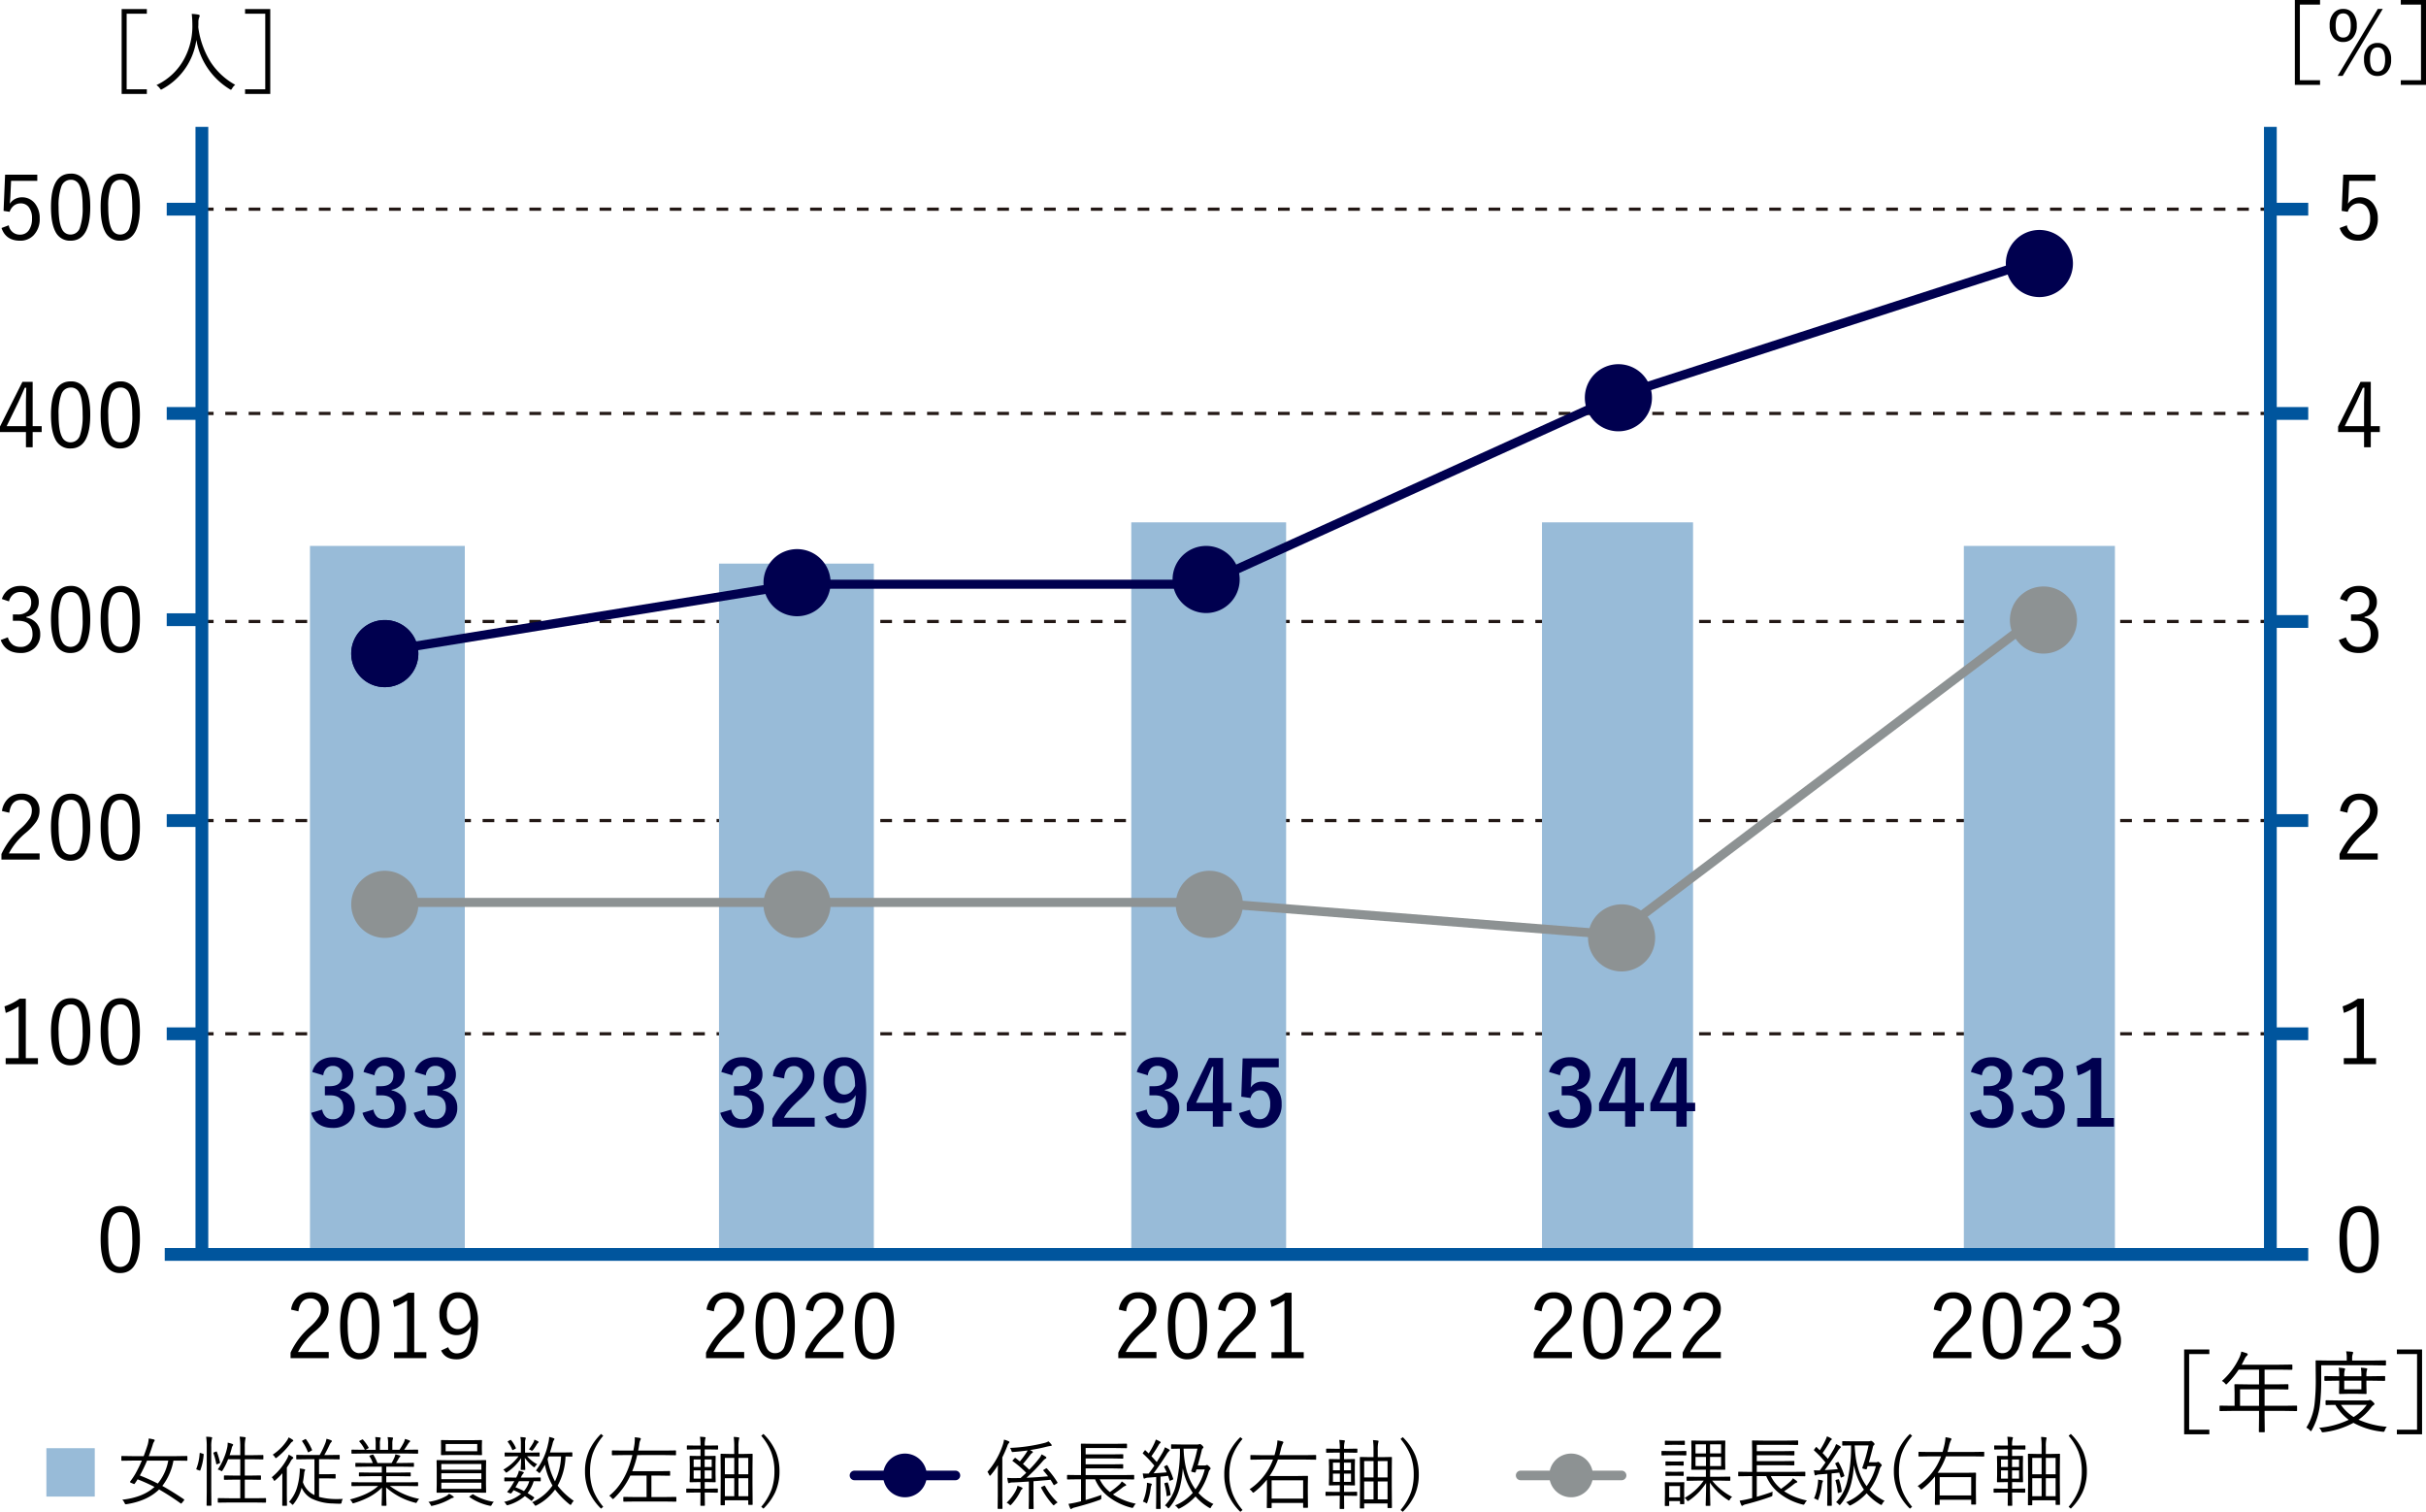 <svg xmlns="http://www.w3.org/2000/svg" width="759.099" height="473.014" viewBox="0 0 759.099 473.014">
  <g id="グループ_209" data-name="グループ 209" transform="translate(-67.601 -187.552)">
    <path id="パス_1" data-name="パス 1" d="M46.77,339.54H696.85" transform="translate(84 171.46)" fill="none" stroke="#231815" stroke-miterlimit="10" stroke-width="1" stroke-dasharray="0 0 3.66 3.66"/>
    <path id="パス_433" data-name="パス 433" d="M46.77,339.54H696.85" transform="translate(84 104.75)" fill="none" stroke="#231815" stroke-miterlimit="10" stroke-width="1" stroke-dasharray="0 0 3.66 3.66"/>
    <path id="パス_434" data-name="パス 434" d="M46.77,339.54H696.85" transform="translate(84 42.46)" fill="none" stroke="#231815" stroke-miterlimit="10" stroke-width="1" stroke-dasharray="0 0 3.66 3.66"/>
    <path id="パス_435" data-name="パス 435" d="M46.77,339.54H696.85" transform="translate(84 -22.63)" fill="none" stroke="#231815" stroke-miterlimit="10" stroke-width="1" stroke-dasharray="0 0 3.66 3.66"/>
    <path id="パス_436" data-name="パス 436" d="M46.77,339.54H696.85" transform="translate(84 -86.54)" fill="none" stroke="#231815" stroke-miterlimit="10" stroke-width="1" stroke-dasharray="0 0 3.66 3.66"/>
    <path id="パス_11" data-name="パス 11" d="M0,0H670.7" transform="translate(119.15 580.03)" fill="none" stroke="#00559d" stroke-width="4"/>
    <path id="パス_12" data-name="パス 12" d="M0,0H352.78" transform="translate(130.77 580.03) rotate(-90)" fill="none" stroke="#00559d" stroke-width="4"/>
    <path id="パス_46" data-name="パス 46" d="M0,0H10" transform="translate(119.77 511)" fill="none" stroke="#00559d" stroke-width="4"/>
    <path id="パス_47" data-name="パス 47" d="M0,0H10" transform="translate(119.77 444.29)" fill="none" stroke="#00559d" stroke-width="4"/>
    <path id="パス_48" data-name="パス 48" d="M0,0H10" transform="translate(119.77 381.44)" fill="none" stroke="#00559d" stroke-width="4"/>
    <path id="パス_49" data-name="パス 49" d="M0,0H10" transform="translate(119.77 253)" fill="none" stroke="#00559d" stroke-width="4"/>
    <path id="パス_494" data-name="パス 494" d="M-33.732-20.794v1.926h-8.2l-.219,4.836q-.014.437-.178,2.336a4.274,4.274,0,0,1,1.708-1.53,4.528,4.528,0,0,1,2.077-.492,5.038,5.038,0,0,1,4.153,2.036A7.208,7.208,0,0,1-32.98-7.132a7.189,7.189,0,0,1-1.995,5.383A5.7,5.7,0,0,1-39.1-.137q-4.481,0-5.82-3.976l2.268-.847a3.426,3.426,0,0,0,3.525,2.924,3.233,3.233,0,0,0,2.842-1.5,6.137,6.137,0,0,0,.9-3.511,5.53,5.53,0,0,0-1.079-3.675,3.083,3.083,0,0,0-2.473-1.093,3.369,3.369,0,0,0-2.213.779,4.071,4.071,0,0,0-1.23,1.858l-1.9-.287.478-11.326Zm10.479-.328a4.981,4.981,0,0,1,4.713,2.773q1.38,2.555,1.38,7.61,0,10.6-6.148,10.6a5.015,5.015,0,0,1-4.754-2.842q-1.38-2.609-1.38-7.705Q-29.442-21.122-23.253-21.122Zm0,1.926a3.068,3.068,0,0,0-2.965,2.159,17.54,17.54,0,0,0-.847,6.326q0,4.9,1.066,6.94a2.869,2.869,0,0,0,2.691,1.708,3.059,3.059,0,0,0,2.951-2.254,18.557,18.557,0,0,0,.82-6.394q0-4.891-1.038-6.858A2.855,2.855,0,0,0-23.253-19.2Zm15.534-1.926a4.981,4.981,0,0,1,4.713,2.773q1.38,2.555,1.38,7.61,0,10.6-6.148,10.6a5.015,5.015,0,0,1-4.754-2.842q-1.38-2.609-1.38-7.705Q-13.908-21.122-7.719-21.122Zm0,1.926a3.068,3.068,0,0,0-2.965,2.159,17.54,17.54,0,0,0-.847,6.326q0,4.9,1.066,6.94A2.869,2.869,0,0,0-7.774-2.063,3.059,3.059,0,0,0-4.823-4.317,18.556,18.556,0,0,0-4-10.711q0-4.891-1.038-6.858A2.855,2.855,0,0,0-7.719-19.2Z" transform="translate(113 263)"/>
    <path id="パス_487" data-name="パス 487" d="M-44.812-17.037a5.679,5.679,0,0,1,2.418-3.17,6.3,6.3,0,0,1,3.416-.915,5.9,5.9,0,0,1,4.3,1.571,4.548,4.548,0,0,1,1.407,3.4,4.583,4.583,0,0,1-1.161,3.238,4.76,4.76,0,0,1-2.691,1.435v.26a5.361,5.361,0,0,1,3.306,1.954,5.164,5.164,0,0,1,1,3.2,5.631,5.631,0,0,1-1.926,4.508A6.206,6.206,0,0,1-38.937-.137q-4.713,0-6.244-4.058l2.241-.847a4.486,4.486,0,0,0,1.653,2.4,4.2,4.2,0,0,0,2.35.6,3.459,3.459,0,0,0,2.814-1.216,4.2,4.2,0,0,0,.9-2.787q0-4.181-4.59-4.181h-1.557V-12.2h1.394a4.571,4.571,0,0,0,3.388-1.134,3.555,3.555,0,0,0,.943-2.609,3.128,3.128,0,0,0-1.079-2.541,3.451,3.451,0,0,0-2.282-.738,3.466,3.466,0,0,0-2.336.82,4.022,4.022,0,0,0-1.243,2.118Zm21.559-4.085a4.981,4.981,0,0,1,4.713,2.773q1.38,2.555,1.38,7.61,0,10.6-6.148,10.6a5.015,5.015,0,0,1-4.754-2.842q-1.38-2.609-1.38-7.705Q-29.442-21.122-23.253-21.122Zm0,1.926a3.068,3.068,0,0,0-2.965,2.159,17.54,17.54,0,0,0-.847,6.326q0,4.9,1.066,6.94a2.869,2.869,0,0,0,2.691,1.708,3.059,3.059,0,0,0,2.951-2.254,18.557,18.557,0,0,0,.82-6.394q0-4.891-1.038-6.858A2.855,2.855,0,0,0-23.253-19.2Zm15.534-1.926a4.981,4.981,0,0,1,4.713,2.773q1.38,2.555,1.38,7.61,0,10.6-6.148,10.6a5.015,5.015,0,0,1-4.754-2.842q-1.38-2.609-1.38-7.705Q-13.908-21.122-7.719-21.122Zm0,1.926a3.068,3.068,0,0,0-2.965,2.159,17.54,17.54,0,0,0-.847,6.326q0,4.9,1.066,6.94A2.869,2.869,0,0,0-7.774-2.063,3.059,3.059,0,0,0-4.823-4.317,18.556,18.556,0,0,0-4-10.711q0-4.891-1.038-6.858A2.855,2.855,0,0,0-7.719-19.2Z" transform="translate(113 392)"/>
    <path id="パス_488" data-name="パス 488" d="M-44.784-15.7a6.466,6.466,0,0,1,2.3-4.222,5.951,5.951,0,0,1,3.771-1.2,5.74,5.74,0,0,1,4.29,1.585,5.062,5.062,0,0,1,1.394,3.7A6.2,6.2,0,0,1-34-12.446a17.872,17.872,0,0,1-3.252,3.5,20.857,20.857,0,0,0-5.369,6.517h9.618V-.505H-44.948V-2.241a23.906,23.906,0,0,1,5.984-7.938,16,16,0,0,0,2.937-3.334,4.633,4.633,0,0,0,.587-2.323A3.244,3.244,0,0,0-36.478-18.4a3.259,3.259,0,0,0-2.254-.792q-3.211,0-3.757,4.03Zm21.531-5.424a4.981,4.981,0,0,1,4.713,2.773q1.38,2.555,1.38,7.61,0,10.6-6.148,10.6a5.015,5.015,0,0,1-4.754-2.842q-1.38-2.609-1.38-7.705Q-29.442-21.122-23.253-21.122Zm0,1.926a3.068,3.068,0,0,0-2.965,2.159,17.54,17.54,0,0,0-.847,6.326q0,4.9,1.066,6.94a2.869,2.869,0,0,0,2.691,1.708,3.059,3.059,0,0,0,2.951-2.254,18.557,18.557,0,0,0,.82-6.394q0-4.891-1.038-6.858A2.855,2.855,0,0,0-23.253-19.2Zm15.534-1.926a4.981,4.981,0,0,1,4.713,2.773q1.38,2.555,1.38,7.61,0,10.6-6.148,10.6a5.015,5.015,0,0,1-4.754-2.842q-1.38-2.609-1.38-7.705Q-13.908-21.122-7.719-21.122Zm0,1.926a3.068,3.068,0,0,0-2.965,2.159,17.54,17.54,0,0,0-.847,6.326q0,4.9,1.066,6.94A2.869,2.869,0,0,0-7.774-2.063,3.059,3.059,0,0,0-4.823-4.317,18.556,18.556,0,0,0-4-10.711q0-4.891-1.038-6.858A2.855,2.855,0,0,0-7.719-19.2Z" transform="translate(113 457)"/>
    <path id="パス_489" data-name="パス 489" d="M-37.325-20.985V-2.377h3.8V-.505h-10.1V-2.377h4.058V-18.553a19.087,19.087,0,0,1-4.03,2.022l-.4-2.049a18.551,18.551,0,0,0,4.754-2.4Zm14.072-.137a4.981,4.981,0,0,1,4.713,2.773q1.38,2.555,1.38,7.61,0,10.6-6.148,10.6a5.015,5.015,0,0,1-4.754-2.842q-1.38-2.609-1.38-7.705Q-29.442-21.122-23.253-21.122Zm0,1.926a3.068,3.068,0,0,0-2.965,2.159,17.54,17.54,0,0,0-.847,6.326q0,4.9,1.066,6.94a2.869,2.869,0,0,0,2.691,1.708,3.059,3.059,0,0,0,2.951-2.254,18.557,18.557,0,0,0,.82-6.394q0-4.891-1.038-6.858A2.855,2.855,0,0,0-23.253-19.2Zm15.534-1.926a4.981,4.981,0,0,1,4.713,2.773q1.38,2.555,1.38,7.61,0,10.6-6.148,10.6a5.015,5.015,0,0,1-4.754-2.842q-1.38-2.609-1.38-7.705Q-13.908-21.122-7.719-21.122Zm0,1.926a3.068,3.068,0,0,0-2.965,2.159,17.54,17.54,0,0,0-.847,6.326q0,4.9,1.066,6.94A2.869,2.869,0,0,0-7.774-2.063,3.059,3.059,0,0,0-4.823-4.317,18.556,18.556,0,0,0-4-10.711q0-4.891-1.038-6.858A2.855,2.855,0,0,0-7.719-19.2Z" transform="translate(113 521)"/>
    <path id="パス_490" data-name="パス 490" d="M-7.719-21.122a4.981,4.981,0,0,1,4.713,2.773q1.38,2.555,1.38,7.61,0,10.6-6.148,10.6a5.015,5.015,0,0,1-4.754-2.842q-1.38-2.609-1.38-7.705Q-13.908-21.122-7.719-21.122Zm0,1.926a3.068,3.068,0,0,0-2.965,2.159,17.54,17.54,0,0,0-.847,6.326q0,4.9,1.066,6.94A2.869,2.869,0,0,0-7.774-2.063,3.059,3.059,0,0,0-4.823-4.317,18.556,18.556,0,0,0-4-10.711q0-4.891-1.038-6.858A2.855,2.855,0,0,0-7.719-19.2Z" transform="translate(113 586)"/>
    <path id="パス_495" data-name="パス 495" d="M12.87-20.794v1.926h-8.2l-.219,4.836q-.014.437-.178,2.336a4.274,4.274,0,0,1,1.708-1.53,4.528,4.528,0,0,1,2.077-.492,5.038,5.038,0,0,1,4.153,2.036,7.208,7.208,0,0,1,1.407,4.549,7.189,7.189,0,0,1-1.995,5.383A5.7,5.7,0,0,1,7.5-.137q-4.481,0-5.82-3.976l2.268-.847A3.426,3.426,0,0,0,7.473-2.036a3.233,3.233,0,0,0,2.842-1.5,6.137,6.137,0,0,0,.9-3.511,5.53,5.53,0,0,0-1.079-3.675,3.083,3.083,0,0,0-2.473-1.093,3.369,3.369,0,0,0-2.213.779,4.071,4.071,0,0,0-1.23,1.858l-1.9-.287L2.8-20.794Z" transform="translate(798 263)"/>
    <path id="パス_491" data-name="パス 491" d="M1.79-17.037a5.679,5.679,0,0,1,2.418-3.17,6.3,6.3,0,0,1,3.416-.915,5.9,5.9,0,0,1,4.3,1.571,4.548,4.548,0,0,1,1.407,3.4,4.583,4.583,0,0,1-1.161,3.238,4.76,4.76,0,0,1-2.691,1.435v.26a5.361,5.361,0,0,1,3.306,1.954,5.164,5.164,0,0,1,1,3.2,5.631,5.631,0,0,1-1.926,4.508A6.206,6.206,0,0,1,7.664-.137q-4.713,0-6.244-4.058l2.241-.847a4.486,4.486,0,0,0,1.653,2.4,4.2,4.2,0,0,0,2.35.6,3.459,3.459,0,0,0,2.814-1.216,4.2,4.2,0,0,0,.9-2.787q0-4.181-4.59-4.181H5.233V-12.2H6.626a4.571,4.571,0,0,0,3.388-1.134,3.555,3.555,0,0,0,.943-2.609,3.128,3.128,0,0,0-1.079-2.541A3.451,3.451,0,0,0,7.6-19.223a3.466,3.466,0,0,0-2.336.82,4.022,4.022,0,0,0-1.243,2.118Z" transform="translate(798 392)"/>
    <path id="パス_471" data-name="パス 471" d="M1.817-15.7a6.466,6.466,0,0,1,2.3-4.222,5.951,5.951,0,0,1,3.771-1.2,5.74,5.74,0,0,1,4.29,1.585,5.062,5.062,0,0,1,1.394,3.7,6.2,6.2,0,0,1-.97,3.388,17.872,17.872,0,0,1-3.252,3.5A20.857,20.857,0,0,0,3.976-2.432h9.618V-.505H1.653V-2.241a23.906,23.906,0,0,1,5.984-7.938,16,16,0,0,0,2.937-3.334,4.633,4.633,0,0,0,.587-2.323A3.244,3.244,0,0,0,10.124-18.4,3.259,3.259,0,0,0,7.869-19.2q-3.211,0-3.757,4.03Z" transform="translate(798 457)"/>
    <path id="パス_472" data-name="パス 472" d="M9.277-20.985V-2.377h3.8V-.505H2.978V-2.377H7.036V-18.553a19.087,19.087,0,0,1-4.03,2.022l-.4-2.049a18.551,18.551,0,0,0,4.754-2.4Z" transform="translate(798 521)"/>
    <path id="パス_473" data-name="パス 473" d="M7.815-21.122a4.981,4.981,0,0,1,4.713,2.773q1.38,2.555,1.38,7.61,0,10.6-6.148,10.6A5.015,5.015,0,0,1,3.006-2.978q-1.38-2.609-1.38-7.705Q1.626-21.122,7.815-21.122Zm0,1.926A3.068,3.068,0,0,0,4.85-17.037,17.54,17.54,0,0,0,4-10.711q0,4.9,1.066,6.94A2.869,2.869,0,0,0,7.76-2.063a3.059,3.059,0,0,0,2.951-2.254,18.556,18.556,0,0,0,.82-6.394q0-4.891-1.038-6.858A2.855,2.855,0,0,0,7.815-19.2Z" transform="translate(798 586)"/>
    <path id="パス_485" data-name="パス 485" d="M-60.318-15.7a6.466,6.466,0,0,1,2.3-4.222,5.951,5.951,0,0,1,3.771-1.2,5.74,5.74,0,0,1,4.29,1.585,5.062,5.062,0,0,1,1.394,3.7,6.2,6.2,0,0,1-.97,3.388,17.872,17.872,0,0,1-3.252,3.5A20.857,20.857,0,0,0-58.16-2.432h9.618V-.505H-60.482V-2.241A23.906,23.906,0,0,1-54.5-10.178a16,16,0,0,0,2.937-3.334,4.633,4.633,0,0,0,.587-2.323A3.244,3.244,0,0,0-52.012-18.4a3.259,3.259,0,0,0-2.254-.792q-3.211,0-3.757,4.03Zm21.531-5.424a4.981,4.981,0,0,1,4.713,2.773q1.38,2.555,1.38,7.61,0,10.6-6.148,10.6A5.015,5.015,0,0,1-43.6-2.978q-1.38-2.609-1.38-7.705Q-44.976-21.122-38.787-21.122Zm0,1.926a3.068,3.068,0,0,0-2.965,2.159,17.54,17.54,0,0,0-.847,6.326q0,4.9,1.066,6.94a2.869,2.869,0,0,0,2.691,1.708A3.059,3.059,0,0,0-35.89-4.317a18.557,18.557,0,0,0,.82-6.394q0-4.891-1.038-6.858A2.855,2.855,0,0,0-38.787-19.2Zm17-1.79V-2.377h3.8V-.505h-10.1V-2.377h4.058V-18.553a19.087,19.087,0,0,1-4.03,2.022l-.4-2.049a18.551,18.551,0,0,0,4.754-2.4ZM-11.135-3.948a2.728,2.728,0,0,0,2.6,1.94A3.53,3.53,0,0,0-5.192-4.194a15.95,15.95,0,0,0,1.134-6.353A4.866,4.866,0,0,1-8.539-7.719a4.821,4.821,0,0,1-4-1.981,7.054,7.054,0,0,1-1.366-4.454,7.412,7.412,0,0,1,1.831-5.3,5.241,5.241,0,0,1,3.962-1.667A5.247,5.247,0,0,1-3.347-18.5a13.2,13.2,0,0,1,1.5,6.913q0,11.449-6.694,11.449-3.552,0-4.836-2.773Zm6.968-8.7q-.1-6.6-3.866-6.6a2.994,2.994,0,0,0-2.705,1.544,6.642,6.642,0,0,0-.82,3.525,5.179,5.179,0,0,0,1.093,3.511A2.944,2.944,0,0,0-8.143-9.618Q-5.642-9.618-4.167-12.651Z" transform="translate(219 613)"/>
    <path id="パス_474" data-name="パス 474" d="M-60.318-15.7a6.466,6.466,0,0,1,2.3-4.222,5.951,5.951,0,0,1,3.771-1.2,5.74,5.74,0,0,1,4.29,1.585,5.062,5.062,0,0,1,1.394,3.7,6.2,6.2,0,0,1-.97,3.388,17.872,17.872,0,0,1-3.252,3.5A20.857,20.857,0,0,0-58.16-2.432h9.618V-.505H-60.482V-2.241A23.906,23.906,0,0,1-54.5-10.178a16,16,0,0,0,2.937-3.334,4.633,4.633,0,0,0,.587-2.323A3.244,3.244,0,0,0-52.012-18.4a3.259,3.259,0,0,0-2.254-.792q-3.211,0-3.757,4.03Zm21.531-5.424a4.981,4.981,0,0,1,4.713,2.773q1.38,2.555,1.38,7.61,0,10.6-6.148,10.6A5.015,5.015,0,0,1-43.6-2.978q-1.38-2.609-1.38-7.705Q-44.976-21.122-38.787-21.122Zm0,1.926a3.068,3.068,0,0,0-2.965,2.159,17.54,17.54,0,0,0-.847,6.326q0,4.9,1.066,6.94a2.869,2.869,0,0,0,2.691,1.708A3.059,3.059,0,0,0-35.89-4.317a18.557,18.557,0,0,0,.82-6.394q0-4.891-1.038-6.858A2.855,2.855,0,0,0-38.787-19.2Zm9.536,3.5a6.466,6.466,0,0,1,2.3-4.222,5.951,5.951,0,0,1,3.771-1.2,5.74,5.74,0,0,1,4.29,1.585,5.062,5.062,0,0,1,1.394,3.7,6.2,6.2,0,0,1-.97,3.388,17.872,17.872,0,0,1-3.252,3.5,20.857,20.857,0,0,0-5.369,6.517h9.618V-.505H-29.415V-2.241a23.906,23.906,0,0,1,5.984-7.938,16,16,0,0,0,2.937-3.334,4.633,4.633,0,0,0,.587-2.323A3.244,3.244,0,0,0-20.944-18.4,3.259,3.259,0,0,0-23.2-19.2q-3.211,0-3.757,4.03Zm21.531-5.424a4.981,4.981,0,0,1,4.713,2.773q1.38,2.555,1.38,7.61,0,10.6-6.148,10.6a5.015,5.015,0,0,1-4.754-2.842q-1.38-2.609-1.38-7.705Q-13.908-21.122-7.719-21.122Zm0,1.926a3.068,3.068,0,0,0-2.965,2.159,17.54,17.54,0,0,0-.847,6.326q0,4.9,1.066,6.94A2.869,2.869,0,0,0-7.774-2.063,3.059,3.059,0,0,0-4.823-4.317,18.556,18.556,0,0,0-4-10.711q0-4.891-1.038-6.858A2.855,2.855,0,0,0-7.719-19.2Z" transform="translate(349 613)"/>
    <path id="パス_475" data-name="パス 475" d="M-60.318-15.7a6.466,6.466,0,0,1,2.3-4.222,5.951,5.951,0,0,1,3.771-1.2,5.74,5.74,0,0,1,4.29,1.585,5.062,5.062,0,0,1,1.394,3.7,6.2,6.2,0,0,1-.97,3.388,17.872,17.872,0,0,1-3.252,3.5A20.857,20.857,0,0,0-58.16-2.432h9.618V-.505H-60.482V-2.241A23.906,23.906,0,0,1-54.5-10.178a16,16,0,0,0,2.937-3.334,4.633,4.633,0,0,0,.587-2.323A3.244,3.244,0,0,0-52.012-18.4a3.259,3.259,0,0,0-2.254-.792q-3.211,0-3.757,4.03Zm21.531-5.424a4.981,4.981,0,0,1,4.713,2.773q1.38,2.555,1.38,7.61,0,10.6-6.148,10.6A5.015,5.015,0,0,1-43.6-2.978q-1.38-2.609-1.38-7.705Q-44.976-21.122-38.787-21.122Zm0,1.926a3.068,3.068,0,0,0-2.965,2.159,17.54,17.54,0,0,0-.847,6.326q0,4.9,1.066,6.94a2.869,2.869,0,0,0,2.691,1.708A3.059,3.059,0,0,0-35.89-4.317a18.557,18.557,0,0,0,.82-6.394q0-4.891-1.038-6.858A2.855,2.855,0,0,0-38.787-19.2Zm9.536,3.5a6.466,6.466,0,0,1,2.3-4.222,5.951,5.951,0,0,1,3.771-1.2,5.74,5.74,0,0,1,4.29,1.585,5.062,5.062,0,0,1,1.394,3.7,6.2,6.2,0,0,1-.97,3.388,17.872,17.872,0,0,1-3.252,3.5,20.857,20.857,0,0,0-5.369,6.517h9.618V-.505H-29.415V-2.241a23.906,23.906,0,0,1,5.984-7.938,16,16,0,0,0,2.937-3.334,4.633,4.633,0,0,0,.587-2.323A3.244,3.244,0,0,0-20.944-18.4,3.259,3.259,0,0,0-23.2-19.2q-3.211,0-3.757,4.03Zm22.993-5.287V-2.377h3.8V-.505h-10.1V-2.377H-8.5V-18.553a19.087,19.087,0,0,1-4.03,2.022l-.4-2.049a18.551,18.551,0,0,0,4.754-2.4Z" transform="translate(478 613)"/>
    <path id="パス_476" data-name="パス 476" d="M-60.318-15.7a6.466,6.466,0,0,1,2.3-4.222,5.951,5.951,0,0,1,3.771-1.2,5.74,5.74,0,0,1,4.29,1.585,5.062,5.062,0,0,1,1.394,3.7,6.2,6.2,0,0,1-.97,3.388,17.872,17.872,0,0,1-3.252,3.5A20.857,20.857,0,0,0-58.16-2.432h9.618V-.505H-60.482V-2.241A23.906,23.906,0,0,1-54.5-10.178a16,16,0,0,0,2.937-3.334,4.633,4.633,0,0,0,.587-2.323A3.244,3.244,0,0,0-52.012-18.4a3.259,3.259,0,0,0-2.254-.792q-3.211,0-3.757,4.03Zm21.531-5.424a4.981,4.981,0,0,1,4.713,2.773q1.38,2.555,1.38,7.61,0,10.6-6.148,10.6A5.015,5.015,0,0,1-43.6-2.978q-1.38-2.609-1.38-7.705Q-44.976-21.122-38.787-21.122Zm0,1.926a3.068,3.068,0,0,0-2.965,2.159,17.54,17.54,0,0,0-.847,6.326q0,4.9,1.066,6.94a2.869,2.869,0,0,0,2.691,1.708A3.059,3.059,0,0,0-35.89-4.317a18.557,18.557,0,0,0,.82-6.394q0-4.891-1.038-6.858A2.855,2.855,0,0,0-38.787-19.2Zm9.536,3.5a6.466,6.466,0,0,1,2.3-4.222,5.951,5.951,0,0,1,3.771-1.2,5.74,5.74,0,0,1,4.29,1.585,5.062,5.062,0,0,1,1.394,3.7,6.2,6.2,0,0,1-.97,3.388,17.872,17.872,0,0,1-3.252,3.5,20.857,20.857,0,0,0-5.369,6.517h9.618V-.505H-29.415V-2.241a23.906,23.906,0,0,1,5.984-7.938,16,16,0,0,0,2.937-3.334,4.633,4.633,0,0,0,.587-2.323A3.244,3.244,0,0,0-20.944-18.4,3.259,3.259,0,0,0-23.2-19.2q-3.211,0-3.757,4.03Zm15.534,0a6.466,6.466,0,0,1,2.3-4.222,5.951,5.951,0,0,1,3.771-1.2,5.74,5.74,0,0,1,4.29,1.585,5.062,5.062,0,0,1,1.394,3.7,6.2,6.2,0,0,1-.97,3.388,17.872,17.872,0,0,1-3.252,3.5,20.857,20.857,0,0,0-5.369,6.517H-1.94V-.505H-13.881V-2.241A23.906,23.906,0,0,1-7.9-10.178a16,16,0,0,0,2.937-3.334,4.633,4.633,0,0,0,.587-2.323A3.244,3.244,0,0,0-5.41-18.4,3.259,3.259,0,0,0-7.664-19.2q-3.211,0-3.757,4.03Z" transform="translate(608 613)"/>
    <path id="パス_477" data-name="パス 477" d="M-60.318-15.7a6.466,6.466,0,0,1,2.3-4.222,5.951,5.951,0,0,1,3.771-1.2,5.74,5.74,0,0,1,4.29,1.585,5.062,5.062,0,0,1,1.394,3.7,6.2,6.2,0,0,1-.97,3.388,17.872,17.872,0,0,1-3.252,3.5A20.857,20.857,0,0,0-58.16-2.432h9.618V-.505H-60.482V-2.241A23.906,23.906,0,0,1-54.5-10.178a16,16,0,0,0,2.937-3.334,4.633,4.633,0,0,0,.587-2.323A3.244,3.244,0,0,0-52.012-18.4a3.259,3.259,0,0,0-2.254-.792q-3.211,0-3.757,4.03Zm21.531-5.424a4.981,4.981,0,0,1,4.713,2.773q1.38,2.555,1.38,7.61,0,10.6-6.148,10.6A5.015,5.015,0,0,1-43.6-2.978q-1.38-2.609-1.38-7.705Q-44.976-21.122-38.787-21.122Zm0,1.926a3.068,3.068,0,0,0-2.965,2.159,17.54,17.54,0,0,0-.847,6.326q0,4.9,1.066,6.94a2.869,2.869,0,0,0,2.691,1.708A3.059,3.059,0,0,0-35.89-4.317a18.557,18.557,0,0,0,.82-6.394q0-4.891-1.038-6.858A2.855,2.855,0,0,0-38.787-19.2Zm9.536,3.5a6.466,6.466,0,0,1,2.3-4.222,5.951,5.951,0,0,1,3.771-1.2,5.74,5.74,0,0,1,4.29,1.585,5.062,5.062,0,0,1,1.394,3.7,6.2,6.2,0,0,1-.97,3.388,17.872,17.872,0,0,1-3.252,3.5,20.857,20.857,0,0,0-5.369,6.517h9.618V-.505H-29.415V-2.241a23.906,23.906,0,0,1,5.984-7.938,16,16,0,0,0,2.937-3.334,4.633,4.633,0,0,0,.587-2.323A3.244,3.244,0,0,0-20.944-18.4,3.259,3.259,0,0,0-23.2-19.2q-3.211,0-3.757,4.03Zm15.506-1.339a5.679,5.679,0,0,1,2.418-3.17,6.3,6.3,0,0,1,3.416-.915,5.9,5.9,0,0,1,4.3,1.571,4.548,4.548,0,0,1,1.407,3.4,4.583,4.583,0,0,1-1.161,3.238,4.76,4.76,0,0,1-2.691,1.435v.26A5.361,5.361,0,0,1-2.746-9.263a5.164,5.164,0,0,1,1,3.2A5.631,5.631,0,0,1-3.675-1.557,6.206,6.206,0,0,1-7.869-.137q-4.713,0-6.244-4.058l2.241-.847a4.486,4.486,0,0,0,1.653,2.4,4.2,4.2,0,0,0,2.35.6A3.459,3.459,0,0,0-5.055-3.252a4.2,4.2,0,0,0,.9-2.787q0-4.181-4.59-4.181H-10.3V-12.2h1.394a4.571,4.571,0,0,0,3.388-1.134,3.555,3.555,0,0,0,.943-2.609,3.128,3.128,0,0,0-1.079-2.541,3.451,3.451,0,0,0-2.282-.738,3.466,3.466,0,0,0-2.336.82,4.022,4.022,0,0,0-1.243,2.118Z" transform="translate(733 613)"/>
    <path id="パス_496" data-name="パス 496" d="M26.548-23.888v1.446H20.232V1.214h6.317V2.66H18.663V-23.888ZM54.2-.191A3.628,3.628,0,0,0,53.233.941q-.246.4-.368.4a.852.852,0,0,1-.423-.191,22.366,22.366,0,0,1-10.4-15.389A20.689,20.689,0,0,1,31.405,1.119a1.425,1.425,0,0,1-.423.191q-.1,0-.382-.423a4.313,4.313,0,0,0-1.037-1A18.972,18.972,0,0,0,38.39-8.595a21.5,21.5,0,0,0,2.4-10.464,30.466,30.466,0,0,0-.191-3.315,14.56,14.56,0,0,1,2.087.218q.4.1.4.341a1.651,1.651,0,0,1-.164.546,4.012,4.012,0,0,0-.246,1.569q0,.982-.041,1.46A27.179,27.179,0,0,0,46.48-7.353,21.8,21.8,0,0,0,54.2-.191Zm3.083-23.7h7.885V2.66H57.285V1.214H63.6V-22.442H57.285Z" transform="translate(87 214.28)"/>
    <path id="パス_13" data-name="パス 13" d="M0,0H352.78" transform="translate(778 580.03) rotate(-90)" fill="none" stroke="#00559d" stroke-width="4"/>
    <path id="パス_50" data-name="パス 50" d="M0,0H10" transform="translate(779.85 511)" fill="none" stroke="#00559d" stroke-width="4"/>
    <path id="パス_51" data-name="パス 51" d="M0,0H10" transform="translate(779.85 444.29)" fill="none" stroke="#00559d" stroke-width="4"/>
    <path id="パス_52" data-name="パス 52" d="M0,0H10" transform="translate(779.85 382)" fill="none" stroke="#00559d" stroke-width="4"/>
    <path id="パス_53" data-name="パス 53" d="M0,0H10" transform="translate(779.85 253)" fill="none" stroke="#00559d" stroke-width="4"/>
    <path id="パス_470" data-name="パス 470" d="M26.548-23.888v1.446H20.232V1.214h6.317V2.66H18.663V-23.888ZM54-4.829a.193.193,0,0,1-.218.218l-3.656-.055H43.834V-2.8l.055,4.611a.169.169,0,0,1-.191.191H42.292q-.246,0-.246-.191L42.1-2.8V-4.666H33.615l-3.67.055a.193.193,0,0,1-.218-.218V-6.1a.193.193,0,0,1,.218-.218l3.67.055h.832v-4.093L34.393-12.8a.193.193,0,0,1,.218-.218l3.915.055H42.1v-4.611H35.73a28.464,28.464,0,0,1-3.547,4.338q-.259.3-.368.3t-.382-.341a2.847,2.847,0,0,0-.955-.75,22.526,22.526,0,0,0,5.484-7.353,7.8,7.8,0,0,0,.587-1.842q.709.177,1.733.532a.4.4,0,0,1,.273.368.547.547,0,0,1-.246.382,2.878,2.878,0,0,0-.709,1.01q-.614,1.228-.941,1.814h11.76l3.888-.055a.193.193,0,0,1,.218.218v1.214a.193.193,0,0,1-.218.218l-3.888-.055H43.834v4.611h3.383l3.874-.055q.2,0,.2.218v1.214q0,.218-.2.218l-3.874-.055H43.834v5.157h6.289l3.656-.055A.193.193,0,0,1,54-6.1ZM42.1-6.262v-5.157H36.153v5.157ZM82.087.3a3,3,0,0,0-.614,1.078q-.177.5-.437.5-.068,0-.314-.027A24.419,24.419,0,0,1,71.637-.928a26.369,26.369,0,0,1-9.3,2.933q-.273.027-.341.027-.259,0-.437-.477a2.129,2.129,0,0,0-.7-.928,27.325,27.325,0,0,0,9.3-2.51,15.715,15.715,0,0,1-4.188-4.666q-1.269.014-2.21.041-.109,0-.477.014h-.136q-.232,0-.232-.218V-7.776q0-.218.232-.218l3.765.055h9.2a1.115,1.115,0,0,0,.5-.109.542.542,0,0,1,.246-.055q.218,0,.764.5.587.546.587.75a.384.384,0,0,1-.246.355,3.19,3.19,0,0,0-.791.764,17.274,17.274,0,0,1-3.943,3.82A27.139,27.139,0,0,0,82.087.3ZM75.8-6.548H67.735a13.714,13.714,0,0,0,3.956,3.793A14.56,14.56,0,0,0,75.8-6.548ZM81.815-19.1q0,.218-.2.218l-3.874-.055H61.555v4.5a64.9,64.9,0,0,1-.4,7.844,21.2,21.2,0,0,1-2.538,7.926q-.164.341-.286.341t-.355-.273A3.237,3.237,0,0,0,56.89.573a17.829,17.829,0,0,0,2.619-7.8,66.378,66.378,0,0,0,.341-7.408L59.8-20.259a.193.193,0,0,1,.218-.218l3.915.055H69.55v-.614a9.473,9.473,0,0,0-.2-2.265q1.05.041,1.842.136.341.041.341.232a1.468,1.468,0,0,1-.136.532,3.709,3.709,0,0,0-.164,1.337v.641h6.508l3.874-.055q.2,0,.2.218Zm-.259,4.816q0,.218-.232.218l-3.956-.055H75.689v1.31l.055,2.633a.193.193,0,0,1-.218.218l-2.688-.055h-2.8l-2.647.055q-.259,0-.259-.218l.055-2.633v-1.31h-.7l-3.711.055q-.232,0-.232-.218v-1.064q0-.218.232-.218l3.711.055h.7a14.744,14.744,0,0,0-.164-2.66,14.02,14.02,0,0,1,1.705.177q.3.041.3.191a2.851,2.851,0,0,1-.136.477,7.314,7.314,0,0,0-.136,1.814H74.12a16.657,16.657,0,0,0-.164-2.66,13.6,13.6,0,0,1,1.692.177q.314.041.314.191a2.851,2.851,0,0,1-.136.477,6.818,6.818,0,0,0-.136,1.814h1.678l3.956-.055q.232,0,.232.218ZM74.12-11.405V-14.12H68.759v2.715ZM85.225-23.888h7.885V2.66H85.225V1.214h6.317V-22.442H85.225Z" transform="translate(732.36 633.657)"/>
    <path id="パス_497" data-name="パス 497" d="M26.548-23.888v1.446H20.232V1.214h6.317V2.66H18.663V-23.888Zm7.244,2.8A3.825,3.825,0,0,1,36.985-19.6a5.805,5.805,0,0,1,1.05,3.656,5.6,5.6,0,0,1-1.351,4.038,3.868,3.868,0,0,1-2.892,1.16,3.775,3.775,0,0,1-3.179-1.5,5.865,5.865,0,0,1-1.05-3.67,5.529,5.529,0,0,1,1.351-4.011A3.824,3.824,0,0,1,33.793-21.091Zm0,1.392q-2.36,0-2.36,3.779t2.36,3.779q2.374,0,2.374-3.779T33.793-19.7Zm12.374-1.392L33.615-.136H32.046L44.625-21.091ZM44.529-10.45a3.825,3.825,0,0,1,3.192,1.487,5.788,5.788,0,0,1,1.064,3.656,5.544,5.544,0,0,1-1.364,4.025A3.845,3.845,0,0,1,44.529-.109a3.762,3.762,0,0,1-3.179-1.514A5.9,5.9,0,0,1,40.314-5.28,5.584,5.584,0,0,1,41.651-9.3,3.847,3.847,0,0,1,44.529-10.45Zm0,1.392q-2.347,0-2.347,3.779t2.347,3.765q2.387,0,2.387-3.765T44.529-9.059Zm7.285-14.829H59.7V2.66H51.815V1.214h6.317V-22.442H51.815Z" transform="translate(767 211.44)"/>
    <path id="パス_492" data-name="パス 492" d="M-35.18-20.985V-7.1h2.828V-5.26H-35.18V-.505h-2.1V-5.26H-45.4V-6.995l7.022-13.99ZM-37.284-7.1v-7.1q0-1.3.109-4.932h-.478q-1.585,3.634-1.954,4.4L-43.323-7.1Zm14.031-14.017a4.981,4.981,0,0,1,4.713,2.773q1.38,2.555,1.38,7.61,0,10.6-6.148,10.6a5.015,5.015,0,0,1-4.754-2.842q-1.38-2.609-1.38-7.705Q-29.442-21.122-23.253-21.122Zm0,1.926a3.068,3.068,0,0,0-2.965,2.159,17.54,17.54,0,0,0-.847,6.326q0,4.9,1.066,6.94a2.869,2.869,0,0,0,2.691,1.708,3.059,3.059,0,0,0,2.951-2.254,18.557,18.557,0,0,0,.82-6.394q0-4.891-1.038-6.858A2.855,2.855,0,0,0-23.253-19.2Zm15.534-1.926a4.981,4.981,0,0,1,4.713,2.773q1.38,2.555,1.38,7.61,0,10.6-6.148,10.6a5.015,5.015,0,0,1-4.754-2.842q-1.38-2.609-1.38-7.705Q-13.908-21.122-7.719-21.122Zm0,1.926a3.068,3.068,0,0,0-2.965,2.159,17.54,17.54,0,0,0-.847,6.326q0,4.9,1.066,6.94A2.869,2.869,0,0,0-7.774-2.063,3.059,3.059,0,0,0-4.823-4.317,18.556,18.556,0,0,0-4-10.711q0-4.891-1.038-6.858A2.855,2.855,0,0,0-7.719-19.2Z" transform="translate(113 328)"/>
    <path id="パス_432" data-name="パス 432" d="M0,0H10" transform="translate(119.77 316.91)" fill="none" stroke="#00559d" stroke-width="4"/>
    <path id="パス_437" data-name="パス 437" d="M0,0H10" transform="translate(779.85 316.91)" fill="none" stroke="#00559d" stroke-width="4"/>
    <path id="パス_493" data-name="パス 493" d="M11.422-20.985V-7.1H14.25V-5.26H11.422V-.505h-2.1V-5.26H1.2V-6.995l7.022-13.99ZM9.318-7.1v-7.1q0-1.3.109-4.932H8.949q-1.585,3.634-1.954,4.4L3.279-7.1Z" transform="translate(798 328)"/>
    <path id="パス_14" data-name="パス 14" d="M0,0H47.27V227.046H0Z" transform="translate(550.09 350.984)" fill="#98bbd8"/>
    <path id="パス_15" data-name="パス 15" d="M0,0H48.45V227.046H0Z" transform="translate(421.58 350.984)" fill="#98bbd8"/>
    <path id="パス_16" data-name="パス 16" d="M0,0H48.45V214.141H0Z" transform="translate(292.58 363.889)" fill="#98bbd8"/>
    <path id="パス_17" data-name="パス 17" d="M0-1H48.45V218.672H0Z" transform="translate(164.59 359.358)" fill="#98bbd8"/>
    <path id="パス_2" data-name="パス 2" d="M52.77,464.78H67.91v15.14H52.77V464.78Z" transform="translate(29.345 175.877)" fill="#98bbd8" fill-rule="evenodd"/>
    <path id="パス_41" data-name="パス 41" d="M0,0H31.59" transform="translate(334.965 649.18)" fill="none" stroke="#00004f" stroke-linecap="round" stroke-width="3"/>
    <path id="パス_3" data-name="パス 3" d="M640.91,157.09a10.5,10.5,0,1,1-10.5-10.5,10.493,10.493,0,0,1,10.5,10.5" transform="translate(-56.41 154.91)" fill="#00004f"/>
    <path id="パス_4" data-name="パス 4" d="M512.79,161.21a10.5,10.5,0,1,1-10.5-10.5,10.493,10.493,0,0,1,10.5,10.5" transform="translate(-57.29 207.648)" fill="#00004f"/>
    <path id="パス_5" data-name="パス 5" d="M383.65,165.94a10.5,10.5,0,1,1-10.5-10.5,10.493,10.493,0,0,1,10.5,10.5" transform="translate(-56.15 203.918)" fill="#00004f"/>
    <path id="パス_6" data-name="パス 6" d="M254.65,165.94a10.5,10.5,0,1,1-10.5-10.5,10.493,10.493,0,0,1,10.5,10.5" transform="translate(-56.15 226.109)" fill="#00004f"/>
    <path id="パス_8" data-name="パス 8" d="M126.914,370.334l130.9-21.2H385.024l129.977-59,130.9-42.4" transform="translate(59.227 21.21)" fill="none" stroke="#00004f" stroke-linecap="round" stroke-miterlimit="10" stroke-width="2.83"/>
    <path id="パス_486" data-name="パス 486" d="M-22.693-17.05a5.86,5.86,0,0,1,2.541-3.579,7.205,7.205,0,0,1,3.921-1.025,6.741,6.741,0,0,1,4.877,1.721,4.837,4.837,0,0,1,1.53,3.648,4.73,4.73,0,0,1-1.216,3.347,4.993,4.993,0,0,1-2.869,1.462v.191a5.641,5.641,0,0,1,3.484,2.049A5.36,5.36,0,0,1-9.4-5.9a5.932,5.932,0,0,1-2.131,4.809,7.073,7.073,0,0,1-4.7,1.544q-5.424,0-6.79-4.727l3.429-1.011a4.082,4.082,0,0,0,1.271,2.4,3.2,3.2,0,0,0,2.063.615,3.032,3.032,0,0,0,2.5-1.079,3.879,3.879,0,0,0,.779-2.527q0-3.866-4.14-3.866h-1.626V-12.6h1.476q3.921,0,3.921-3.361a2.9,2.9,0,0,0-.9-2.323,2.981,2.981,0,0,0-2.036-.669,2.707,2.707,0,0,0-2.036.82,3.706,3.706,0,0,0-.929,2.118Zm16.039,0A5.86,5.86,0,0,1-4.112-20.63,7.205,7.205,0,0,1-.191-21.654a6.741,6.741,0,0,1,4.877,1.721,4.837,4.837,0,0,1,1.53,3.648A4.73,4.73,0,0,1,5-12.938a4.993,4.993,0,0,1-2.869,1.462v.191A5.641,5.641,0,0,1,5.615-9.236,5.36,5.36,0,0,1,6.64-5.9,5.932,5.932,0,0,1,4.508-1.093,7.073,7.073,0,0,1-.191.451q-5.424,0-6.79-4.727l3.429-1.011a4.082,4.082,0,0,0,1.271,2.4,3.2,3.2,0,0,0,2.063.615,3.032,3.032,0,0,0,2.5-1.079A3.879,3.879,0,0,0,3.06-5.875q0-3.866-4.14-3.866H-2.705V-12.6H-1.23q3.921,0,3.921-3.361a2.9,2.9,0,0,0-.9-2.323,2.981,2.981,0,0,0-2.036-.669,2.707,2.707,0,0,0-2.036.82,3.706,3.706,0,0,0-.929,2.118Zm16.039,0a5.86,5.86,0,0,1,2.541-3.579,7.205,7.205,0,0,1,3.921-1.025,6.741,6.741,0,0,1,4.877,1.721,4.837,4.837,0,0,1,1.53,3.648,4.73,4.73,0,0,1-1.216,3.347,4.993,4.993,0,0,1-2.869,1.462v.191a5.641,5.641,0,0,1,3.484,2.049A5.36,5.36,0,0,1,22.679-5.9a5.932,5.932,0,0,1-2.131,4.809,7.073,7.073,0,0,1-4.7,1.544q-5.424,0-6.79-4.727l3.429-1.011a4.082,4.082,0,0,0,1.271,2.4,3.2,3.2,0,0,0,2.063.615,3.032,3.032,0,0,0,2.5-1.079A3.879,3.879,0,0,0,19.1-5.875q0-3.866-4.14-3.866H13.334V-12.6H14.81q3.921,0,3.921-3.361a2.9,2.9,0,0,0-.9-2.323,2.981,2.981,0,0,0-2.036-.669,2.707,2.707,0,0,0-2.036.82,3.706,3.706,0,0,0-.929,2.118Z" transform="translate(188 540)" fill="#00004f"/>
    <path id="パス_478" data-name="パス 478" d="M-22.693-17.05a5.86,5.86,0,0,1,2.541-3.579,7.205,7.205,0,0,1,3.921-1.025,6.741,6.741,0,0,1,4.877,1.721,4.837,4.837,0,0,1,1.53,3.648,4.73,4.73,0,0,1-1.216,3.347,4.993,4.993,0,0,1-2.869,1.462v.191a5.641,5.641,0,0,1,3.484,2.049A5.36,5.36,0,0,1-9.4-5.9a5.932,5.932,0,0,1-2.131,4.809,7.073,7.073,0,0,1-4.7,1.544q-5.424,0-6.79-4.727l3.429-1.011a4.082,4.082,0,0,0,1.271,2.4,3.2,3.2,0,0,0,2.063.615,3.032,3.032,0,0,0,2.5-1.079,3.879,3.879,0,0,0,.779-2.527q0-3.866-4.14-3.866h-1.626V-12.6h1.476q3.921,0,3.921-3.361a2.9,2.9,0,0,0-.9-2.323,2.981,2.981,0,0,0-2.036-.669,2.707,2.707,0,0,0-2.036.82,3.706,3.706,0,0,0-.929,2.118Zm16.162,1.3A6.544,6.544,0,0,1-4.14-20.329,6.6,6.6,0,0,1,.055-21.654,6.572,6.572,0,0,1,4.891-19.96,5.43,5.43,0,0,1,6.435-15.9,6.592,6.592,0,0,1,5.369-12.31,20.219,20.219,0,0,1,2.118-8.675q-4.044,3.62-5.205,5.929h9.6v2.8H-6.722V-2.432A28.458,28.458,0,0,1-.615-10.356a16.538,16.538,0,0,0,2.855-3.306A4.551,4.551,0,0,0,2.8-15.93a2.947,2.947,0,0,0-.861-2.282A2.742,2.742,0,0,0,0-18.895q-2.773,0-3.033,3.866ZM13.2-4.276q.56,2.036,2.241,2.036a3.072,3.072,0,0,0,2.91-1.954,14.742,14.742,0,0,0,.97-5.656A4.581,4.581,0,0,1,14.96-7.309a5.086,5.086,0,0,1-4.263-2.1,7.688,7.688,0,0,1-1.421-4.782,7.817,7.817,0,0,1,1.981-5.711,5.948,5.948,0,0,1,4.454-1.749A5.85,5.85,0,0,1,21-18.881q1.653,2.582,1.653,7.46,0,6.612-2.172,9.509A6,6,0,0,1,15.37.451q-4.317,0-5.615-3.443Zm5.957-8.4q-.041-6.3-3.306-6.3-3.019,0-3.019,4.7a5.23,5.23,0,0,0,.9,3.293A2.473,2.473,0,0,0,15.766-10Q17.979-10,19.154-12.678Z" transform="translate(316 540)" fill="#00004f"/>
    <path id="パス_479" data-name="パス 479" d="M-22.693-17.05a5.86,5.86,0,0,1,2.541-3.579,7.205,7.205,0,0,1,3.921-1.025,6.741,6.741,0,0,1,4.877,1.721,4.837,4.837,0,0,1,1.53,3.648,4.73,4.73,0,0,1-1.216,3.347,4.993,4.993,0,0,1-2.869,1.462v.191a5.641,5.641,0,0,1,3.484,2.049A5.36,5.36,0,0,1-9.4-5.9a5.932,5.932,0,0,1-2.131,4.809,7.073,7.073,0,0,1-4.7,1.544q-5.424,0-6.79-4.727l3.429-1.011a4.082,4.082,0,0,0,1.271,2.4,3.2,3.2,0,0,0,2.063.615,3.032,3.032,0,0,0,2.5-1.079,3.879,3.879,0,0,0,.779-2.527q0-3.866-4.14-3.866h-1.626V-12.6h1.476q3.921,0,3.921-3.361a2.9,2.9,0,0,0-.9-2.323,2.981,2.981,0,0,0-2.036-.669,2.707,2.707,0,0,0-2.036.82,3.706,3.706,0,0,0-.929,2.118Zm27.01-4.386V-7.419H6.981v2.637H4.317V.055H1.093V-4.782H-7.05V-7.255l6.94-14.181ZM1.093-7.419v-4.7q0-2.241.164-6.544H.874Q-.082-16.149-1.5-13.075L-4.14-7.419ZM21.723-21.3v2.8H13.28l-.178,4.3a19.325,19.325,0,0,1-.164,2.022A4.132,4.132,0,0,1,16.6-14.017a5.484,5.484,0,0,1,4.549,2.159,7.686,7.686,0,0,1,1.476,4.836,7.57,7.57,0,0,1-2.145,5.683A6.483,6.483,0,0,1,15.793.451a7.052,7.052,0,0,1-4.44-1.312A5.726,5.726,0,0,1,9.3-4.194l3.416-1.038q.56,2.965,3.047,2.965a2.78,2.78,0,0,0,2.5-1.407,6.1,6.1,0,0,0,.779-3.293,5.182,5.182,0,0,0-.929-3.347A2.677,2.677,0,0,0,15.93-11.3a2.973,2.973,0,0,0-3.019,2.4L10-9.318,10.424-21.3Z" transform="translate(446 540)" fill="#00004f"/>
    <path id="パス_480" data-name="パス 480" d="M-22.693-17.05a5.86,5.86,0,0,1,2.541-3.579,7.205,7.205,0,0,1,3.921-1.025,6.741,6.741,0,0,1,4.877,1.721,4.837,4.837,0,0,1,1.53,3.648,4.73,4.73,0,0,1-1.216,3.347,4.993,4.993,0,0,1-2.869,1.462v.191a5.641,5.641,0,0,1,3.484,2.049A5.36,5.36,0,0,1-9.4-5.9a5.932,5.932,0,0,1-2.131,4.809,7.073,7.073,0,0,1-4.7,1.544q-5.424,0-6.79-4.727l3.429-1.011a4.082,4.082,0,0,0,1.271,2.4,3.2,3.2,0,0,0,2.063.615,3.032,3.032,0,0,0,2.5-1.079,3.879,3.879,0,0,0,.779-2.527q0-3.866-4.14-3.866h-1.626V-12.6h1.476q3.921,0,3.921-3.361a2.9,2.9,0,0,0-.9-2.323,2.981,2.981,0,0,0-2.036-.669,2.707,2.707,0,0,0-2.036.82,3.706,3.706,0,0,0-.929,2.118Zm27.01-4.386V-7.419H6.981v2.637H4.317V.055H1.093V-4.782H-7.05V-7.255l6.94-14.181ZM1.093-7.419v-4.7q0-2.241.164-6.544H.874Q-.082-16.149-1.5-13.075L-4.14-7.419ZM20.357-21.436V-7.419h2.664v2.637H20.357V.055H17.132V-4.782H8.99V-7.255l6.94-14.181ZM17.132-7.419v-4.7q0-2.241.164-6.544h-.383q-.956,2.514-2.377,5.588L11.9-7.419Z" transform="translate(575 540)" fill="#00004f"/>
    <path id="パス_430" data-name="パス 430" d="M0,0H47.27V219.672H0Z" transform="translate(682.09 358.358)" fill="#98bbd8"/>
    <path id="パス_481" data-name="パス 481" d="M-22.693-17.05a5.86,5.86,0,0,1,2.541-3.579,7.205,7.205,0,0,1,3.921-1.025,6.741,6.741,0,0,1,4.877,1.721,4.837,4.837,0,0,1,1.53,3.648,4.73,4.73,0,0,1-1.216,3.347,4.993,4.993,0,0,1-2.869,1.462v.191a5.641,5.641,0,0,1,3.484,2.049A5.36,5.36,0,0,1-9.4-5.9a5.932,5.932,0,0,1-2.131,4.809,7.073,7.073,0,0,1-4.7,1.544q-5.424,0-6.79-4.727l3.429-1.011a4.082,4.082,0,0,0,1.271,2.4,3.2,3.2,0,0,0,2.063.615,3.032,3.032,0,0,0,2.5-1.079,3.879,3.879,0,0,0,.779-2.527q0-3.866-4.14-3.866h-1.626V-12.6h1.476q3.921,0,3.921-3.361a2.9,2.9,0,0,0-.9-2.323,2.981,2.981,0,0,0-2.036-.669,2.707,2.707,0,0,0-2.036.82,3.706,3.706,0,0,0-.929,2.118Zm16.039,0A5.86,5.86,0,0,1-4.112-20.63,7.205,7.205,0,0,1-.191-21.654a6.741,6.741,0,0,1,4.877,1.721,4.837,4.837,0,0,1,1.53,3.648A4.73,4.73,0,0,1,5-12.938a4.993,4.993,0,0,1-2.869,1.462v.191A5.641,5.641,0,0,1,5.615-9.236,5.36,5.36,0,0,1,6.64-5.9,5.932,5.932,0,0,1,4.508-1.093,7.073,7.073,0,0,1-.191.451q-5.424,0-6.79-4.727l3.429-1.011a4.082,4.082,0,0,0,1.271,2.4,3.2,3.2,0,0,0,2.063.615,3.032,3.032,0,0,0,2.5-1.079A3.879,3.879,0,0,0,3.06-5.875q0-3.866-4.14-3.866H-2.705V-12.6H-1.23q3.921,0,3.921-3.361a2.9,2.9,0,0,0-.9-2.323,2.981,2.981,0,0,0-2.036-.669,2.707,2.707,0,0,0-2.036.82,3.706,3.706,0,0,0-.929,2.118Zm24.742-4.386V-2.664h3.976V.055h-11.5V-2.664h4.194v-15.22a15.412,15.412,0,0,1-3.948,1.9l-.56-2.937a15.818,15.818,0,0,0,4.973-2.514Z" transform="translate(707 540)" fill="#00004f"/>
    <path id="パス_438" data-name="パス 438" d="M640.91,157.09a10.5,10.5,0,1,1-10.5-10.5,10.493,10.493,0,0,1,10.5,10.5" transform="translate(75.315 112.91)" fill="#00004f"/>
    <path id="パス_439" data-name="パス 439" d="M254.65,165.94a10.5,10.5,0,1,1-10.5-10.5,10.493,10.493,0,0,1,10.5,10.5" transform="translate(-56.15 226.109)" fill="#00004f"/>
    <path id="パス_440" data-name="パス 440" d="M254.65,165.94a10.5,10.5,0,1,1-10.5-10.5,10.493,10.493,0,0,1,10.5,10.5" transform="translate(-56.15 304.56)" fill="#8d9293"/>
    <path id="パス_441" data-name="パス 441" d="M254.65,165.94a10.5,10.5,0,1,1-10.5-10.5,10.493,10.493,0,0,1,10.5,10.5" transform="translate(72.85 304.56)" fill="#8d9293"/>
    <path id="パス_442" data-name="パス 442" d="M254.65,165.94a10.5,10.5,0,1,1-10.5-10.5,10.493,10.493,0,0,1,10.5,10.5" transform="translate(201.85 304.56)" fill="#8d9293"/>
    <path id="パス_443" data-name="パス 443" d="M254.65,165.94a10.5,10.5,0,1,1-10.5-10.5,10.493,10.493,0,0,1,10.5,10.5" transform="translate(330.85 315.06)" fill="#8d9293"/>
    <path id="パス_444" data-name="パス 444" d="M254.65,165.94a10.5,10.5,0,1,1-10.5-10.5,10.493,10.493,0,0,1,10.5,10.5" transform="translate(462.85 215.609)" fill="#8d9293"/>
    <path id="パス_445" data-name="パス 445" d="M128.757,380.232H385.946l128.133,10.14L645.9,290.816" transform="translate(59.227 89.666)" fill="none" stroke="#8d9293" stroke-linecap="round" stroke-miterlimit="10" stroke-width="2.83"/>
    <path id="パス_482" data-name="パス 482" d="M22.266-12.6a.166.166,0,0,1-.187.188l-3.164-.047H17.906a18.089,18.089,0,0,1-3.48,7.922q2.906,1.594,6.785,4.2a.188.188,0,0,1,.082.129.485.485,0,0,1-.129.258l-.551.668q-.211.27-.293.27a.338.338,0,0,1-.164-.07,75.874,75.874,0,0,0-6.738-4.348Q9.762.141,3.281,1.172,3.059,1.2,3,1.2q-.234,0-.41-.434A2.93,2.93,0,0,0,1.9-.223Q8.4-.949,11.977-4.23A53.54,53.54,0,0,0,6.691-6.6q-.457.738-.891,1.336-.105.141-.187.141a.964.964,0,0,1-.27-.094l-.738-.3q-.293-.141-.293-.27a.269.269,0,0,1,.082-.164A23.579,23.579,0,0,0,5.953-8.262a42.065,42.065,0,0,0,2.063-4.2H4.969l-3.176.047a.166.166,0,0,1-.187-.187v-1.078q0-.223.188-.223l3.176.047H8.59q.7-1.8,1.277-3.645a9.349,9.349,0,0,0,.3-1.875,13.137,13.137,0,0,1,1.559.293q.316.094.316.281a.859.859,0,0,1-.187.387,3.609,3.609,0,0,0-.434,1.031q-.586,1.852-1.23,3.527h8.719l3.164-.047q.188,0,.188.223Zm-5.977.141H9.645A45.083,45.083,0,0,1,7.395-7.8a59.315,59.315,0,0,1,5.613,2.52A15.8,15.8,0,0,0,16.289-12.457ZM46.875.48q0,.211-.187.211L43.324.645H35.332L31.969.691q-.187,0-.187-.211V-.539a.166.166,0,0,1,.188-.187l3.363.047h3.48V-6.5H36.984l-3.094.047a.166.166,0,0,1-.187-.187v-.984q0-.2.188-.2l3.094.047h1.828v-5.1h-3.8a21.161,21.161,0,0,1-1.7,3.422q-.211.316-.293.316a.684.684,0,0,1-.3-.141,2.92,2.92,0,0,0-.961-.387,17.128,17.128,0,0,0,1.969-3.68,18.173,18.173,0,0,0,1.055-3.445,7.963,7.963,0,0,0,.094-1.277,8.351,8.351,0,0,1,1.418.387q.293.117.293.258a.572.572,0,0,1-.141.316,1.78,1.78,0,0,0-.293.691,22.354,22.354,0,0,1-.68,2.262h3.34v-2.5a23.17,23.17,0,0,0-.187-3.293,12.5,12.5,0,0,1,1.582.152q.293.035.293.188a2.056,2.056,0,0,1-.094.434A11.426,11.426,0,0,0,40.23-16.7v2.543h2.543l3.07-.047q.2,0,.2.188v1q0,.188-.2.188l-3.07-.047H40.23v5.1h1.8l3.07-.047q.188,0,.188.2v.984a.166.166,0,0,1-.187.188L42.035-6.5h-1.8V-.68h3.094l3.363-.047a.166.166,0,0,1,.188.188ZM30.012-19.605a4.188,4.188,0,0,1-.094.434,9.751,9.751,0,0,0-.176,2.473V-2.766l.047,4.23a.166.166,0,0,1-.187.188H28.465a.166.166,0,0,1-.187-.187l.047-4.2V-16.652a20.129,20.129,0,0,0-.187-3.27,10.4,10.4,0,0,1,1.582.117Q30.012-19.758,30.012-19.605Zm-2.648,5.25a17.38,17.38,0,0,1-1.055,4.922q-.047.105-.129.105a.619.619,0,0,1-.211-.059l-.6-.211q-.316-.105-.316-.2a.54.54,0,0,1,.047-.187,15.784,15.784,0,0,0,1.008-4.723q.023-.152.117-.152a1.33,1.33,0,0,1,.246.047l.621.2q.27.07.27.188Zm5.109,2.449a.528.528,0,0,1,.023.105q0,.117-.258.211l-.527.211a1.132,1.132,0,0,1-.293.082q-.105,0-.117-.152a21.131,21.131,0,0,0-.867-3.316.27.27,0,0,1-.035-.105q0-.082.3-.2l.48-.2a.54.54,0,0,1,.188-.047q.105,0,.141.129A24.718,24.718,0,0,1,32.473-11.906ZM70.9-.48A3.312,3.312,0,0,0,70.547.527a.879.879,0,0,1-.164.434.867.867,0,0,1-.41.07q-1.09,0-2.1-.07a15.919,15.919,0,0,1-6.75-1.547,7.186,7.186,0,0,1-3.105-3.4A13.174,13.174,0,0,1,55.5,1.1q-.234.27-.293.27-.105,0-.316-.246A2.885,2.885,0,0,0,54.059.48,11.926,11.926,0,0,0,56.52-3.844a21.184,21.184,0,0,0,.867-4.629q.059-.6.059-.961a3.918,3.918,0,0,0-.035-.551,10.2,10.2,0,0,1,1.348.2q.363.059.363.234a1.275,1.275,0,0,1-.152.363,1.937,1.937,0,0,0-.141.645q-.211,1.8-.41,2.836a6.834,6.834,0,0,0,3.609,4.031V-12.891H59.813l-3.281.047q-.2,0-.2-.187v-1.031q0-.187.2-.187l3.281.047h3.844a28.787,28.787,0,0,0,1.8-3.773,6.21,6.21,0,0,0,.328-1.312,11.383,11.383,0,0,1,1.441.457q.246.105.246.281a.51.51,0,0,1-.2.34,2.737,2.737,0,0,0-.48.738q-.785,1.723-1.676,3.27h1.324l3.281-.047q.2,0,.2.188v1.031q0,.188-.2.188l-3.281-.047H63.469V-8.2h2.953l2.039-.047a.166.166,0,0,1,.188.188v1.02a.166.166,0,0,1-.187.188L66.422-6.9H63.469v5.8a20.694,20.694,0,0,0,5.59.668Q70.277-.434,70.9-.48ZM55.406-13.324a.381.381,0,0,1-.2.293,2.206,2.206,0,0,0-.574.715A19.675,19.675,0,0,1,53.391-10.3v8.7l.047,3.094q0,.187-.176.188H52.137a.166.166,0,0,1-.187-.187l.023-3.094v-4.3q0-1.77.023-2.613a20.208,20.208,0,0,1-2.168,2.168.73.73,0,0,1-.352.211q-.105,0-.246-.293a2.307,2.307,0,0,0-.574-.809,19.778,19.778,0,0,0,4.852-5.906,5.916,5.916,0,0,0,.457-1.184,9.528,9.528,0,0,1,1.2.7Q55.406-13.5,55.406-13.324Zm-.012-5.367q0,.152-.223.258a1.972,1.972,0,0,0-.6.551,22.779,22.779,0,0,1-4.289,4.453.99.99,0,0,1-.34.188q-.141,0-.3-.316a2.8,2.8,0,0,0-.68-.75,15.813,15.813,0,0,0,4.395-4.336,4.341,4.341,0,0,0,.574-1.078,8.561,8.561,0,0,1,1.219.691Q55.395-18.855,55.395-18.691Zm5.859,2.824a.456.456,0,0,1,.035.129q0,.07-.211.188l-.715.387a.892.892,0,0,1-.27.105q-.082,0-.141-.141A15.048,15.048,0,0,0,58.23-18.41a.378.378,0,0,1-.082-.164q0-.082.2-.2l.691-.352a.487.487,0,0,1,.211-.082q.07,0,.176.129A15.981,15.981,0,0,1,61.254-15.867ZM94.793-.48a4.023,4.023,0,0,0-.621.867q-.211.4-.352.4A1.685,1.685,0,0,1,93.48.7a21.262,21.262,0,0,1-9.023-4.758q0,2.508.07,4.383.047,1.137.047,1.16a.166.166,0,0,1-.187.188h-1.16a.166.166,0,0,1-.187-.187q0-.094.023-.8.082-2.1.094-4.7A17.1,17.1,0,0,1,79.008-1,27.717,27.717,0,0,1,74.473.82,1.442,1.442,0,0,1,74.121.9q-.164,0-.352-.375a2.446,2.446,0,0,0-.645-.82q6.023-1.57,8.836-4.219H76.969l-3.152.047q-.211,0-.211-.187V-5.52q0-.187.211-.187l3.152.047h6.141V-7.582H79.535l-3.41.047q-.187,0-.187-.164v-.844q0-.211.188-.211l3.41.047h3.574v-1.852H78.352l-3.3.047q-.223,0-.223-.187v-.867q0-.187.223-.187l3.3.047h1.922a8.455,8.455,0,0,0-1.008-2.062.312.312,0,0,1-.059-.141q0-.082.258-.176l.621-.211a.725.725,0,0,1,.223-.07q.082,0,.164.117a12.523,12.523,0,0,1,1.266,2.543H86.18a17.846,17.846,0,0,0,.891-1.758,6.3,6.3,0,0,0,.281-.949q.6.129,1.277.328.27.094.27.27,0,.129-.211.281a1.475,1.475,0,0,0-.34.5q-.352.656-.8,1.324h2.086l3.34-.047a.166.166,0,0,1,.188.188v.867a.166.166,0,0,1-.187.188l-3.34-.047H84.5v1.852h4.055l3.41-.047q.188,0,.188.211V-7.7q0,.164-.187.164l-3.41-.047H84.5V-5.66h6.6l3.164-.047q.2,0,.2.188v.867q0,.188-.2.188L91.1-4.512H85.629A22.884,22.884,0,0,0,94.793-.48Zm-.328-14.332q0,.188-.2.188L91.1-14.672H76.969l-3.152.047q-.211,0-.211-.187v-.867a.186.186,0,0,1,.211-.211l3.152.047H77.8a11.192,11.192,0,0,0-1.7-2.543.21.21,0,0,1-.059-.129q0-.082.2-.187l.656-.328a.4.4,0,0,1,.188-.07.189.189,0,0,1,.141.094,13.842,13.842,0,0,1,1.734,2.426.276.276,0,0,1,.035.117q0,.082-.187.188l-.785.434h3.164v-1.8a11.379,11.379,0,0,0-.141-2.18q.809.035,1.453.117.246.047.246.223a.755.755,0,0,1-.094.328,4.482,4.482,0,0,0-.141,1.512v1.8h2.566v-1.781a9.788,9.788,0,0,0-.164-2.18q.844.047,1.488.117.234.047.234.223a1.132,1.132,0,0,1-.094.3,5.247,5.247,0,0,0-.141,1.512v1.8h2.227a18.781,18.781,0,0,0,1.348-2.25,4.11,4.11,0,0,0,.375-1.137,10.8,10.8,0,0,1,1.371.457q.246.082.246.246a.368.368,0,0,1-.187.3,1.646,1.646,0,0,0-.41.48q-.621,1-1.277,1.9H91.1l3.164-.047q.2,0,.2.211ZM115.746-2.59a.166.166,0,0,1-.187.188l-3.41-.047h-8.285l-3.41.047q-.211,0-.211-.187l.047-2.543V-9.867l-.047-2.566q0-.187.211-.187l3.41.047h8.285l3.41-.047a.166.166,0,0,1,.188.188L115.7-9.867v4.734Zm-1.488-1.031V-5.543H101.73v1.922Zm0-3.023V-8.5H101.73v1.852Zm0-2.953v-1.8H101.73v1.8Zm.2-4.758a.166.166,0,0,1-.187.188l-3.223-.047h-6.023l-3.246.047q-.164,0-.164-.187l.023-1.512v-1.3l-.023-1.535q0-.187.164-.187l3.246.047h6.023l3.223-.047a.166.166,0,0,1,.188.188l-.047,1.535v1.3Zm-1.488-1.031v-2.262h-9.891v2.262ZM105.621-1.008q0,.176-.34.211a2.843,2.843,0,0,0-.715.316,19.98,19.98,0,0,1-5.543,2.133,1.631,1.631,0,0,1-.363.07q-.152,0-.316-.41a2.862,2.862,0,0,0-.668-.855,15.875,15.875,0,0,0,5.543-1.8,3.047,3.047,0,0,0,.914-.738,7.048,7.048,0,0,1,1.219.738Q105.621-1.16,105.621-1.008ZM118.172.434a2.907,2.907,0,0,0-.645.879q-.176.387-.363.387-.047,0-.34-.047a17.419,17.419,0,0,1-6.234-2.66q-.105-.07-.105-.129t.223-.234l.645-.434a.72.72,0,0,1,.258-.129.253.253,0,0,1,.129.059A17.074,17.074,0,0,0,118.172.434ZM143.18.141a3.008,3.008,0,0,0-.715.961q-.176.3-.293.3a.99.99,0,0,1-.34-.187A25.668,25.668,0,0,1,137.32-3.41a16.476,16.476,0,0,1-5.754,4.922,1.223,1.223,0,0,1-.387.141q-.129,0-.34-.34a2.3,2.3,0,0,0-.715-.738,15.121,15.121,0,0,0,6.387-5.238,21.513,21.513,0,0,1-2.379-6.527,19.7,19.7,0,0,1-1.441,2.379q-.187.258-.281.258t-.34-.258a2.48,2.48,0,0,0-.75-.527,20.8,20.8,0,0,0,3.82-8.367,10.157,10.157,0,0,0,.34-2.168q.809.2,1.336.387.316.117.316.293a.845.845,0,0,1-.234.4,3.908,3.908,0,0,0-.387,1.137q-.516,1.852-.8,2.66H139.9l2.637-.047a.166.166,0,0,1,.188.188v.961a.166.166,0,0,1-.187.188q-.035,0-.258-.012-.762-.023-1.687-.035a20.464,20.464,0,0,1-2.473,9.141A22.263,22.263,0,0,0,143.18.141Zm-3.984-13.9h-3.914l-.3.8a23.318,23.318,0,0,0,2.3,7.008A20.248,20.248,0,0,0,139.2-13.758Zm-6.363,7.594a.166.166,0,0,1-.187.188l-.258-.012q-.8-.023-1.758-.035a11.435,11.435,0,0,1-1.9,3.738q1.09.645,1.945,1.254.129.082.129.164t-.152.246l-.41.5q-.2.258-.281.258a.347.347,0,0,1-.176-.094q-1.008-.785-1.91-1.395a14.015,14.015,0,0,1-5.191,2.789,1.5,1.5,0,0,1-.34.07q-.187,0-.375-.363a2.29,2.29,0,0,0-.6-.691,12.879,12.879,0,0,0,5.32-2.5,19.652,19.652,0,0,0-2.355-1.148,8.688,8.688,0,0,1-.551.762q-.2.258-.316.258a1.291,1.291,0,0,1-.352-.094l-.457-.187q-.293-.105-.293-.2a.378.378,0,0,1,.082-.164A11.77,11.77,0,0,0,123.5-4.219q.586-.914,1.078-1.8l-2.953.047a.166.166,0,0,1-.187-.187v-.844a.166.166,0,0,1,.188-.187l3.047.047h.48q.141-.246.387-.773A5.862,5.862,0,0,0,126-9.3a7.873,7.873,0,0,1,1.3.375q.234.082.234.246a.405.405,0,0,1-.187.281,3.94,3.94,0,0,0-.586.914l-.164.34h3l3.047-.047a.166.166,0,0,1,.188.188Zm-3.574.141h-3.234q-.633,1.137-1.1,1.922a22.551,22.551,0,0,1,2.66,1.172A8.357,8.357,0,0,0,129.258-6.023Zm3.223-7.922a.166.166,0,0,1-.187.188l-3-.047h-.727a11.177,11.177,0,0,0,3.176,2.5,2.6,2.6,0,0,0-.7.727q-.105.188-.234.188a.988.988,0,0,1-.387-.211,13.807,13.807,0,0,1-2.566-2.7q.012,1.219.082,2.508.059,1,.059,1.078a.166.166,0,0,1-.187.188h-1.066a.166.166,0,0,1-.187-.187q0-.117.035-.633.094-1.547.105-2.871a15.354,15.354,0,0,1-4.266,4.3.933.933,0,0,1-.41.211q-.094,0-.27-.246a2.393,2.393,0,0,0-.645-.668,15.229,15.229,0,0,0,4.078-3.316,8.167,8.167,0,0,0,.7-.867H124.7l-3,.047q-.164,0-.164-.187v-.844q0-.211.164-.211l3,.047h1.922v-2.953a9.464,9.464,0,0,0-.164-1.922q.785.035,1.441.129.258.035.258.234a1.26,1.26,0,0,1-.117.387,3.847,3.847,0,0,0-.117,1.219v2.906h1.371l3-.047q.188,0,.188.211Zm-.316-4.324a.3.3,0,0,1-.141.246,1.629,1.629,0,0,0-.387.434,14.637,14.637,0,0,1-1.219,1.8q-.211.234-.34.234a.735.735,0,0,1-.34-.141,1.965,1.965,0,0,0-.621-.27,16.554,16.554,0,0,0,1.418-2.156,3.012,3.012,0,0,0,.3-.891,7.628,7.628,0,0,1,1.113.5Q132.164-18.375,132.164-18.27Zm-7.125,1.828a.27.27,0,0,1,.035.105q0,.07-.234.211l-.527.258a.8.8,0,0,1-.27.129q-.082,0-.141-.152a9.819,9.819,0,0,0-1.336-2.344.378.378,0,0,1-.082-.164q0-.082.223-.2l.527-.27a.545.545,0,0,1,.2-.07q.059,0,.141.094A10.1,10.1,0,0,1,125.039-16.441Zm27.352-3.785a18.113,18.113,0,0,0-3.316,5.66,17.108,17.108,0,0,0-.809,5.449,16.553,16.553,0,0,0,1.078,6.164,18.619,18.619,0,0,0,3.047,4.945l-.691.574A17.277,17.277,0,0,1,147.75-3.2a15.774,15.774,0,0,1-1.066-5.918,15.556,15.556,0,0,1,1.395-6.68,17.878,17.878,0,0,1,3.621-5ZM175.266.2q0,.187-.176.188L171.68.34h-9.445l-3.387.047q-.176,0-.176-.187V-.914q0-.187.176-.187l3.387.047h3.715V-7.77h-5.086a23.734,23.734,0,0,1-5.086,7.1q-.246.234-.363.234-.082,0-.34-.281a3.168,3.168,0,0,0-.809-.75q5.18-4.113,7.242-12.715h-2.977l-3.234.047q-.2,0-.2-.187v-1.137q0-.187.2-.187l3.234.047h3.293q.234-1.254.328-1.9a11.425,11.425,0,0,0,.117-1.617q0-.363-.012-.656,1.055.129,1.547.211.34.07.34.27a.793.793,0,0,1-.117.375,3.743,3.743,0,0,0-.363,1.3q-.152,1.09-.352,2.016h8.449l3.211-.047a.166.166,0,0,1,.188.188v1.137a.166.166,0,0,1-.187.188l-3.211-.047H163.02a32.822,32.822,0,0,1-1.559,5.039h8.449l3.211-.047q.2,0,.2.188v1.09q0,.188-.2.188L169.91-7.77h-2.449v6.715h4.219l3.41-.047q.176,0,.176.188Zm23.871,1.008a.166.166,0,0,1-.187.188h-1a.166.166,0,0,1-.187-.187V-.047h-7.312V1.348a.145.145,0,0,1-.164.164h-1q-.187,0-.187-.164l.047-6.68V-9.3l-.047-5.109a.166.166,0,0,1,.188-.187l2.859.059h1.23v-2.121a22.992,22.992,0,0,0-.164-3.211,11.755,11.755,0,0,1,1.465.141q.281.035.281.2,0,.023-.094.4a10.008,10.008,0,0,0-.164,2.355v2.238h1.359l2.883-.059a.166.166,0,0,1,.188.188l-.047,4.605v4.383Zm-1.371-2.531V-6.937h-3.059v5.613Zm-4.383,0V-6.937h-2.93v5.613Zm4.383-6.855V-13.3h-3.059V-8.18Zm-4.383,0V-13.3h-2.93V-8.18ZM188.32-16.1q0,.188-.2.188l-2.895-.047h-1.078V-13.9h.668l2.566-.047a.166.166,0,0,1,.188.188l-.047,2.262v3.363l.047,2.262a.166.166,0,0,1-.187.188l-2.566-.047h-.668v2.063h1.008l2.895-.047q.2,0,.2.188v.914q0,.188-.2.188l-2.895-.047h-1.008l.047,3.961a.166.166,0,0,1-.187.188h-1.043a.166.166,0,0,1-.187-.187l.047-3.961h-1.371l-2.906.047a.166.166,0,0,1-.187-.187v-.914a.166.166,0,0,1,.188-.187l2.906.047h1.371V-5.73h-.656l-2.566.047a.166.166,0,0,1-.187-.187l.047-2.262V-11.5l-.047-2.262a.166.166,0,0,1,.188-.187l2.566.047h.656v-2.062h-1.207l-2.883.047a.166.166,0,0,1-.187-.187v-.914a.166.166,0,0,1,.188-.187l2.883.047h1.207a19,19,0,0,0-.164-2.766q.961.047,1.465.117.293.035.293.223,0,.023-.117.387a8.425,8.425,0,0,0-.152,2.039h1.078l2.895-.047q.2,0,.2.188ZM186.328-6.82V-9.387h-2.2V-6.82Zm-3.48,0V-9.387H180.68V-6.82Zm3.48-3.621V-12.82h-2.2v2.379Zm-3.48,0V-12.82H180.68v2.379ZM202.523-20.8a17.438,17.438,0,0,1,3.961,5.766,15.93,15.93,0,0,1,1.055,5.918,15.556,15.556,0,0,1-1.395,6.68,17.878,17.878,0,0,1-3.621,5l-.691-.574a18.113,18.113,0,0,0,3.316-5.66,17.039,17.039,0,0,0,.809-5.449,16.553,16.553,0,0,0-1.078-6.164,18.619,18.619,0,0,0-3.047-4.945Z" transform="translate(103.965 657)"/>
    <path id="パス_483" data-name="パス 483" d="M22.465-6.668a.276.276,0,0,1,.035.117q0,.105-.2.234l-.656.41a.455.455,0,0,1-.234.117q-.094,0-.176-.141-.41-.738-.926-1.535-2.648.27-5.332.457v6l.047,2.543q0,.164-.187.164H13.7q-.211,0-.211-.164l.047-2.543V-6.914q-2.543.188-5.086.293a2.432,2.432,0,0,0-.937.141.825.825,0,0,1-.27.094q-.129,0-.211-.258a10.576,10.576,0,0,1-.258-1.418Q7.8-7.98,8.59-7.98q.27,0,.527-.012,1.207,0,1.828-.023.891-.785,1.77-1.629A33.5,33.5,0,0,0,8.5-13.277q-.105-.082-.105-.129t.129-.2l.551-.6a.221.221,0,0,1,.164-.105.367.367,0,0,1,.176.082L10.723-13.2A30.511,30.511,0,0,0,12.8-16.008a3.97,3.97,0,0,0,.328-.621q-2.227.3-4.441.469-.223.023-.281.023-.2,0-.34-.4a2.372,2.372,0,0,0-.434-.891,52.545,52.545,0,0,0,10.8-1.559,4.7,4.7,0,0,0,1.242-.5,8.107,8.107,0,0,1,.891.961.518.518,0,0,1,.141.293q0,.152-.363.188-.527.07-1.148.211a50.6,50.6,0,0,1-5.3,1.078l.668.363q.223.152.223.293t-.211.258a2.332,2.332,0,0,0-.656.656q-1.395,1.828-2.238,2.777,1.184,1.008,1.969,1.8a40.843,40.843,0,0,0,3.316-3.8A4.425,4.425,0,0,0,17.5-15.41a11.225,11.225,0,0,1,1.3.727.408.408,0,0,1,.211.3q0,.211-.27.316a3.654,3.654,0,0,0-.9.82A55.12,55.12,0,0,1,12.8-8.086q3.41-.152,6.738-.457-.621-.82-1.441-1.758a.21.21,0,0,1-.059-.129q0-.082.2-.2l.586-.34a.563.563,0,0,1,.223-.105q.07,0,.152.105A27.721,27.721,0,0,1,22.465-6.668ZM7.453-19.242a.453.453,0,0,1-.187.328,2.13,2.13,0,0,0-.48.914q-.773,1.957-1.559,3.527V-2.309l.047,3.773a.166.166,0,0,1-.187.188H3.926q-.164,0-.164-.187l.047-3.773V-8.52q0-1.078.047-3.5A27.327,27.327,0,0,1,1.629-8.941q-.188.211-.293.211t-.211-.246a4.359,4.359,0,0,0-.551-.961A24.976,24.976,0,0,0,5.391-18.41a8.275,8.275,0,0,0,.363-1.605,7.055,7.055,0,0,1,1.441.5Q7.453-19.395,7.453-19.242ZM22.535-.363a4.06,4.06,0,0,0-.914.656q-.234.234-.34.234-.082,0-.3-.258a25.313,25.313,0,0,1-3.6-5.191.291.291,0,0,1-.047-.117q0-.07.281-.223l.6-.281a.557.557,0,0,1,.223-.082q.082,0,.164.129A20.5,20.5,0,0,0,22.535-.363ZM11.566-4.781q0,.152-.234.316a1.633,1.633,0,0,0-.457.691A17.99,17.99,0,0,1,8.086.234q-.27.27-.34.27Q7.652.5,7.418.27A2.447,2.447,0,0,0,6.574-.27,14.966,14.966,0,0,0,9.363-3.914,6.346,6.346,0,0,0,9.984-5.59a12.061,12.061,0,0,1,1.313.527Q11.566-4.934,11.566-4.781ZM46.992.023a3.939,3.939,0,0,0-.645.891q-.223.422-.422.422a1.8,1.8,0,0,1-.328-.059,19.422,19.422,0,0,1-7.348-3.6,13.569,13.569,0,0,1-4-5.285H31.3v6.48q2.613-.75,4.969-1.605a4.237,4.237,0,0,0-.07.891.705.705,0,0,1-.105.469,1.456,1.456,0,0,1-.4.2q-2.977,1.113-7.8,2.379a2.528,2.528,0,0,0-.914.363.578.578,0,0,1-.27.141q-.105,0-.234-.211A9.012,9.012,0,0,1,25.945.07q1.477-.211,2.566-.48l1.348-.328V-7.605H28.8l-3.129.047a.166.166,0,0,1-.187-.187V-8.789a.166.166,0,0,1,.188-.187L28.8-8.93h1.055v-6.961l-.047-2.684A.166.166,0,0,1,30-18.762l3.34.047h7.371l3.328-.047q.2,0,.2.188v1.043q0,.188-.2.188l-3.328-.047H31.3v1.98h8.4l3.188-.047a.166.166,0,0,1,.188.188v1a.166.166,0,0,1-.187.188L39.7-14.133H31.3v1.84h8.4l3.164-.047a.166.166,0,0,1,.188.188v1a.166.166,0,0,1-.187.188L39.7-11.016H31.3V-8.93H43.148L46.3-8.977a.166.166,0,0,1,.188.188v1.043a.166.166,0,0,1-.187.188l-3.152-.047H35.7a11.431,11.431,0,0,0,3.188,3.984A27.107,27.107,0,0,0,41.93-6.047a3.69,3.69,0,0,0,.668-.891,12.924,12.924,0,0,1,1.2.867.48.48,0,0,1,.176.293q0,.164-.293.234a2.722,2.722,0,0,0-.785.457,35.256,35.256,0,0,1-3.047,2.215A20.629,20.629,0,0,0,46.992.023ZM71.309.129a2.889,2.889,0,0,0-.75.949q-.164.34-.293.34a1.888,1.888,0,0,1-.375-.164,16.461,16.461,0,0,1-4.207-3.5,17.049,17.049,0,0,1-4.887,3.7,1.223,1.223,0,0,1-.387.141q-.117,0-.363-.316a2.932,2.932,0,0,0-.8-.715,14.723,14.723,0,0,0,5.578-3.937A20.351,20.351,0,0,1,61.7-11.062a32.871,32.871,0,0,1-.809,5.5,16.647,16.647,0,0,1-3.363,6.773q-.211.234-.316.234t-.3-.234a2.564,2.564,0,0,0-.8-.645,13.937,13.937,0,0,0,3.41-6.2A45.538,45.538,0,0,0,60.8-17.2l-2.578.047a.166.166,0,0,1-.187-.187v-1.02a.166.166,0,0,1,.188-.187l2.906.047h5.086a1.491,1.491,0,0,0,.621-.094.542.542,0,0,1,.223-.047q.234,0,.691.434.41.41.41.6,0,.141-.211.316a.96.96,0,0,0-.316.574q-.375,1.711-1.266,4.781H68.59a1.022,1.022,0,0,0,.434-.082.658.658,0,0,1,.27-.07q.211,0,.691.5.41.375.41.574a.37.37,0,0,1-.141.316,1.882,1.882,0,0,0-.48.844A22,22,0,0,1,66.6-3.328,14.505,14.505,0,0,0,71.309.129ZM68.566-10.7h-2.59q-.047.141-.246.773-.07.2-.2.2a.961.961,0,0,1-.2-.035L64.7-9.9q-.387-.105-.387-.223a.641.641,0,0,1,.023-.141A52.232,52.232,0,0,0,66.281-17.2H61.945q.27,8.051,3.715,12.738A17.956,17.956,0,0,0,68.566-10.7ZM58.688-7.8a.386.386,0,0,1,.023.117q0,.117-.316.246l-.48.2a.946.946,0,0,1-.258.082q-.082,0-.117-.164l-.434-1.383q-1.582.188-2.379.258v6.457l.047,3.48a.166.166,0,0,1-.187.188H53.52a.166.166,0,0,1-.187-.187l.047-3.48v-6.34l-2.566.2a2.541,2.541,0,0,0-.914.211.56.56,0,0,1-.293.094q-.129,0-.211-.316a12.908,12.908,0,0,1-.211-1.312q.633.059,1.09.059.211,0,.445-.012h.3Q52.1-10.816,52.8-11.883a34.492,34.492,0,0,0-3.5-3.691q-.129-.105-.129-.164a.64.64,0,0,1,.152-.27l.387-.527q.129-.176.211-.176a.251.251,0,0,1,.164.105l.938.914a23.016,23.016,0,0,0,1.559-2.742,12.605,12.605,0,0,0,.68-1.605,8.014,8.014,0,0,1,1.242.574q.27.164.27.316t-.187.258a1.407,1.407,0,0,0-.41.5q-1.055,1.816-2.285,3.551,1.406,1.523,1.652,1.828.633-.961,1.828-2.977a8.918,8.918,0,0,0,.727-1.629,8.606,8.606,0,0,1,1.266.645q.246.141.246.316,0,.129-.246.281a5.045,5.045,0,0,0-.809,1.1q-1.992,3.129-4,5.789,1.945-.105,4.113-.293-.34-.8-.8-1.676a.283.283,0,0,1-.035-.094q0-.082.3-.223l.387-.187a.767.767,0,0,1,.246-.094q.07,0,.152.141A20.929,20.929,0,0,1,58.688-7.8Zm-6.68,1.758a1.065,1.065,0,0,1-.117.316,2.633,2.633,0,0,0-.223.855A21.5,21.5,0,0,1,50.613-.434q-.094.34-.211.34a2.373,2.373,0,0,1-.316-.164,2.806,2.806,0,0,0-.867-.363A16.182,16.182,0,0,0,50.4-5.133,8.973,8.973,0,0,0,50.484-6.2q0-.176-.012-.328.293.047.727.141.012,0,.293.059l.176.035Q52.008-6.211,52.008-6.047Zm5.859,3.141v.094q0,.164-.27.246l-.551.164a1.471,1.471,0,0,1-.3.082q-.082,0-.105-.152a16.823,16.823,0,0,0-.7-3.715.5.5,0,0,1-.012-.094q0-.129.3-.2l.48-.117a.9.9,0,0,1,.2-.047q.082,0,.141.164A15.944,15.944,0,0,1,57.867-2.906Zm22.523-17.32a18.113,18.113,0,0,0-3.316,5.66,17.108,17.108,0,0,0-.809,5.449,16.553,16.553,0,0,0,1.078,6.164,18.619,18.619,0,0,0,3.047,4.945l-.691.574A17.277,17.277,0,0,1,75.75-3.2a15.774,15.774,0,0,1-1.066-5.918,15.556,15.556,0,0,1,1.395-6.68,17.878,17.878,0,0,1,3.621-5Zm23.039,6.293a.166.166,0,0,1-.187.188l-3.176-.047h-8.6A23.277,23.277,0,0,1,88.852-8.66q.5.023,2.566.023H97.43l3.234-.047q.2,0,.2.211L100.816-5.8v2.473l.047,4.441a.166.166,0,0,1-.187.188h-1.16q-.164,0-.164-.187V-.211H89.5V1.207q0,.188-.2.188H88.172a.166.166,0,0,1-.187-.187l.047-4.465V-5.5q0-1.559-.023-2A23,23,0,0,1,84.07-3.6a.99.99,0,0,1-.34.188q-.094,0-.328-.3a2.984,2.984,0,0,0-.82-.773,19.124,19.124,0,0,0,7.348-9.3H86.2l-3.164.047a.166.166,0,0,1-.187-.187v-1.09a.166.166,0,0,1,.188-.187l3.164.047h4.184q.3-1.02.492-1.852a14.411,14.411,0,0,0,.434-2.777q1.066.188,1.512.3.363.129.363.316,0,.023-.246.5a8.672,8.672,0,0,0-.551,1.7q-.129.563-.469,1.8h8.145l3.176-.047a.166.166,0,0,1,.188.188ZM99.352-1.559v-5.73H89.5v5.73Zm27.785,2.766a.166.166,0,0,1-.187.188h-1a.166.166,0,0,1-.187-.187V-.047h-7.312V1.348a.145.145,0,0,1-.164.164h-1q-.187,0-.187-.164l.047-6.68V-9.3l-.047-5.109a.166.166,0,0,1,.188-.187l2.859.059h1.23v-2.121a22.992,22.992,0,0,0-.164-3.211,11.755,11.755,0,0,1,1.465.141q.281.035.281.2,0,.023-.094.4a10.008,10.008,0,0,0-.164,2.355v2.238h1.359l2.883-.059a.166.166,0,0,1,.188.188l-.047,4.605v4.383Zm-1.371-2.531V-6.937h-3.059v5.613Zm-4.383,0V-6.937h-2.93v5.613Zm4.383-6.855V-13.3h-3.059V-8.18Zm-4.383,0V-13.3h-2.93V-8.18ZM116.32-16.1q0,.188-.2.188l-2.895-.047h-1.078V-13.9h.668l2.566-.047a.166.166,0,0,1,.188.188l-.047,2.262v3.363l.047,2.262a.166.166,0,0,1-.187.188l-2.566-.047h-.668v2.063h1.008l2.895-.047q.2,0,.2.188v.914q0,.188-.2.188l-2.895-.047h-1.008l.047,3.961a.166.166,0,0,1-.187.188h-1.043a.166.166,0,0,1-.187-.187l.047-3.961h-1.371l-2.906.047a.166.166,0,0,1-.187-.187v-.914a.166.166,0,0,1,.188-.187l2.906.047h1.371V-5.73h-.656l-2.566.047a.166.166,0,0,1-.187-.187l.047-2.262V-11.5l-.047-2.262a.166.166,0,0,1,.188-.187l2.566.047h.656v-2.062h-1.207l-2.883.047a.166.166,0,0,1-.187-.187v-.914a.166.166,0,0,1,.188-.187l2.883.047h1.207a19,19,0,0,0-.164-2.766q.961.047,1.465.117.293.035.293.223,0,.023-.117.387a8.425,8.425,0,0,0-.152,2.039h1.078l2.895-.047q.2,0,.2.188ZM114.328-6.82V-9.387h-2.2V-6.82Zm-3.48,0V-9.387H108.68V-6.82Zm3.48-3.621V-12.82h-2.2v2.379Zm-3.48,0V-12.82H108.68v2.379ZM130.523-20.8a17.438,17.438,0,0,1,3.961,5.766,15.93,15.93,0,0,1,1.055,5.918,15.556,15.556,0,0,1-1.395,6.68,17.878,17.878,0,0,1-3.621,5l-.691-.574a18.113,18.113,0,0,0,3.316-5.66,17.039,17.039,0,0,0,.809-5.449,16.553,16.553,0,0,0-1.078-6.164,18.619,18.619,0,0,0-3.047-4.945Z" transform="translate(376 658)"/>
    <path id="パス_484" data-name="パス 484" d="M23.59-1.125a2.6,2.6,0,0,0-.691.832q-.176.316-.293.316a.936.936,0,0,1-.352-.187,19.138,19.138,0,0,1-5.625-5.4q.023,2.238.094,5,.047,2,.047,2.074a.166.166,0,0,1-.187.188h-1.09a.166.166,0,0,1-.187-.187q0-.094.035-1.184.094-3.223.105-5.777A19.7,19.7,0,0,1,10.113.023,1.643,1.643,0,0,1,9.75.211q-.129,0-.34-.3a2.376,2.376,0,0,0-.691-.7,18.25,18.25,0,0,0,5.965-5.4H12.82l-3.293.059q-.187,0-.187-.2v-.914a.166.166,0,0,1,.188-.187l3.293.047h2.555V-9.609H13.969l-2.977.023q-.187,0-.187-.164l.047-2.391v-4.008l-.047-2.4a.166.166,0,0,1,.188-.187l2.977.047H18.3l2.965-.047a.166.166,0,0,1,.188.188l-.047,2.4v4.008l.047,2.391q0,.164-.187.164L18.3-9.609H16.7v2.215h2.813l3.316-.047a.166.166,0,0,1,.188.188v.914q0,.2-.187.2L19.512-6.2H17.344A18.739,18.739,0,0,0,23.59-1.125Zm-3.457-9.633v-2.848H16.676v2.848Zm0-3.949v-2.836H16.676v2.836ZM15.4-10.758v-2.848h-3.27v2.848Zm0-3.949v-2.836h-3.27v2.836ZM8.625.984q0,.188-.2.188H7.465A.166.166,0,0,1,7.277.984V.211H3.891V1.559a.166.166,0,0,1-.187.188H2.742q-.223,0-.223-.187l.047-3.527V-3.41L2.52-5.543q0-.164.211-.164l2.051.047H6.363l2.074-.047q.187,0,.188.164L8.578-3.82v1.465ZM7.277-.961V-4.488H3.891V-.961ZM9.27-14.273q0,.188-.2.188l-2.5-.047H4.148l-2.5.047q-.164,0-.164-.187v-1.02q0-.187.164-.187l2.5.047H6.574l2.5-.047q.2,0,.2.188Zm-.48-3.27q0,.188-.2.188L6.5-17.4H4.828l-2.1.047a.166.166,0,0,1-.187-.187V-18.5a.166.166,0,0,1,.188-.187l2.1.047H6.5l2.086-.047q.2,0,.2.188Zm-.363,6.457a.176.176,0,0,1-.2.2l-1.934-.047H4.875l-1.945.047a.176.176,0,0,1-.2-.2v-.937q0-.187.2-.187l1.945.047H6.293l1.934-.047q.2,0,.2.188Zm0,3.211a.176.176,0,0,1-.2.2L6.293-7.723H4.875L2.93-7.676a.176.176,0,0,1-.2-.2v-.937Q2.73-9,2.93-9l1.945.047H6.293L8.227-9q.2,0,.2.188ZM46.992.023a3.939,3.939,0,0,0-.645.891q-.223.422-.422.422a1.8,1.8,0,0,1-.328-.059,19.422,19.422,0,0,1-7.348-3.6,13.569,13.569,0,0,1-4-5.285H31.3v6.48q2.613-.75,4.969-1.605a4.237,4.237,0,0,0-.07.891.705.705,0,0,1-.105.469,1.456,1.456,0,0,1-.4.2q-2.977,1.113-7.8,2.379a2.528,2.528,0,0,0-.914.363.578.578,0,0,1-.27.141q-.105,0-.234-.211A9.012,9.012,0,0,1,25.945.07q1.477-.211,2.566-.48l1.348-.328V-7.605H28.8l-3.129.047a.166.166,0,0,1-.187-.187V-8.789a.166.166,0,0,1,.188-.187L28.8-8.93h1.055v-6.961l-.047-2.684A.166.166,0,0,1,30-18.762l3.34.047h7.371l3.328-.047q.2,0,.2.188v1.043q0,.188-.2.188l-3.328-.047H31.3v1.98h8.4l3.188-.047a.166.166,0,0,1,.188.188v1a.166.166,0,0,1-.187.188L39.7-14.133H31.3v1.84h8.4l3.164-.047a.166.166,0,0,1,.188.188v1a.166.166,0,0,1-.187.188L39.7-11.016H31.3V-8.93H43.148L46.3-8.977a.166.166,0,0,1,.188.188v1.043a.166.166,0,0,1-.187.188l-3.152-.047H35.7a11.431,11.431,0,0,0,3.188,3.984A27.107,27.107,0,0,0,41.93-6.047a3.69,3.69,0,0,0,.668-.891,12.924,12.924,0,0,1,1.2.867.48.48,0,0,1,.176.293q0,.164-.293.234a2.722,2.722,0,0,0-.785.457,35.256,35.256,0,0,1-3.047,2.215A20.629,20.629,0,0,0,46.992.023ZM71.309.129a2.889,2.889,0,0,0-.75.949q-.164.34-.293.34a1.888,1.888,0,0,1-.375-.164,16.461,16.461,0,0,1-4.207-3.5,17.049,17.049,0,0,1-4.887,3.7,1.223,1.223,0,0,1-.387.141q-.117,0-.363-.316a2.932,2.932,0,0,0-.8-.715,14.723,14.723,0,0,0,5.578-3.937A20.351,20.351,0,0,1,61.7-11.062a32.871,32.871,0,0,1-.809,5.5,16.647,16.647,0,0,1-3.363,6.773q-.211.234-.316.234t-.3-.234a2.564,2.564,0,0,0-.8-.645,13.937,13.937,0,0,0,3.41-6.2A45.538,45.538,0,0,0,60.8-17.2l-2.578.047a.166.166,0,0,1-.187-.187v-1.02a.166.166,0,0,1,.188-.187l2.906.047h5.086a1.491,1.491,0,0,0,.621-.094.542.542,0,0,1,.223-.047q.234,0,.691.434.41.41.41.6,0,.141-.211.316a.96.96,0,0,0-.316.574q-.375,1.711-1.266,4.781H68.59a1.022,1.022,0,0,0,.434-.082.658.658,0,0,1,.27-.07q.211,0,.691.5.41.375.41.574a.37.37,0,0,1-.141.316,1.882,1.882,0,0,0-.48.844A22,22,0,0,1,66.6-3.328,14.505,14.505,0,0,0,71.309.129ZM68.566-10.7h-2.59q-.047.141-.246.773-.07.2-.2.2a.961.961,0,0,1-.2-.035L64.7-9.9q-.387-.105-.387-.223a.641.641,0,0,1,.023-.141A52.232,52.232,0,0,0,66.281-17.2H61.945q.27,8.051,3.715,12.738A17.956,17.956,0,0,0,68.566-10.7ZM58.688-7.8a.386.386,0,0,1,.023.117q0,.117-.316.246l-.48.2a.946.946,0,0,1-.258.082q-.082,0-.117-.164l-.434-1.383q-1.582.188-2.379.258v6.457l.047,3.48a.166.166,0,0,1-.187.188H53.52a.166.166,0,0,1-.187-.187l.047-3.48v-6.34l-2.566.2a2.541,2.541,0,0,0-.914.211.56.56,0,0,1-.293.094q-.129,0-.211-.316a12.908,12.908,0,0,1-.211-1.312q.633.059,1.09.059.211,0,.445-.012h.3Q52.1-10.816,52.8-11.883a34.492,34.492,0,0,0-3.5-3.691q-.129-.105-.129-.164a.64.64,0,0,1,.152-.27l.387-.527q.129-.176.211-.176a.251.251,0,0,1,.164.105l.938.914a23.016,23.016,0,0,0,1.559-2.742,12.605,12.605,0,0,0,.68-1.605,8.014,8.014,0,0,1,1.242.574q.27.164.27.316t-.187.258a1.407,1.407,0,0,0-.41.5q-1.055,1.816-2.285,3.551,1.406,1.523,1.652,1.828.633-.961,1.828-2.977a8.918,8.918,0,0,0,.727-1.629,8.606,8.606,0,0,1,1.266.645q.246.141.246.316,0,.129-.246.281a5.045,5.045,0,0,0-.809,1.1q-1.992,3.129-4,5.789,1.945-.105,4.113-.293-.34-.8-.8-1.676a.283.283,0,0,1-.035-.094q0-.082.3-.223l.387-.187a.767.767,0,0,1,.246-.094q.07,0,.152.141A20.929,20.929,0,0,1,58.688-7.8Zm-6.68,1.758a1.065,1.065,0,0,1-.117.316,2.633,2.633,0,0,0-.223.855A21.5,21.5,0,0,1,50.613-.434q-.094.34-.211.34a2.373,2.373,0,0,1-.316-.164,2.806,2.806,0,0,0-.867-.363A16.182,16.182,0,0,0,50.4-5.133,8.973,8.973,0,0,0,50.484-6.2q0-.176-.012-.328.293.047.727.141.012,0,.293.059l.176.035Q52.008-6.211,52.008-6.047Zm5.859,3.141v.094q0,.164-.27.246l-.551.164a1.471,1.471,0,0,1-.3.082q-.082,0-.105-.152a16.823,16.823,0,0,0-.7-3.715.5.5,0,0,1-.012-.094q0-.129.3-.2l.48-.117a.9.9,0,0,1,.2-.047q.082,0,.141.164A15.944,15.944,0,0,1,57.867-2.906Zm22.043-17.32a18.113,18.113,0,0,0-3.316,5.66,17.108,17.108,0,0,0-.809,5.449,16.553,16.553,0,0,0,1.078,6.164,18.619,18.619,0,0,0,3.047,4.945l-.691.574A17.277,17.277,0,0,1,75.27-3.2,15.774,15.774,0,0,1,74.2-9.117,15.556,15.556,0,0,1,75.6-15.8a17.878,17.878,0,0,1,3.621-5Zm22.559,6.293a.166.166,0,0,1-.187.188l-3.176-.047H90.5A23.277,23.277,0,0,1,87.892-8.66q.5.023,2.566.023H96.47L99.7-8.684q.2,0,.2.211L99.856-5.8v2.473L99.9,1.113a.166.166,0,0,1-.187.188h-1.16q-.164,0-.164-.187V-.211H88.536V1.207q0,.188-.2.188H87.212a.166.166,0,0,1-.187-.187l.047-4.465V-5.5q0-1.559-.023-2A23,23,0,0,1,83.11-3.6a.99.99,0,0,1-.34.188q-.094,0-.328-.3a2.984,2.984,0,0,0-.82-.773,19.124,19.124,0,0,0,7.348-9.3H85.243l-3.164.047a.166.166,0,0,1-.187-.187v-1.09a.166.166,0,0,1,.188-.187l3.164.047h4.184q.3-1.02.492-1.852a14.411,14.411,0,0,0,.434-2.777q1.066.188,1.512.3.363.129.363.316,0,.023-.246.5a8.672,8.672,0,0,0-.551,1.7q-.129.563-.469,1.8h8.145l3.176-.047a.166.166,0,0,1,.188.188ZM98.392-1.559v-5.73H88.536v5.73Zm27.785,2.766a.166.166,0,0,1-.187.188h-1a.166.166,0,0,1-.187-.187V-.047h-7.312V1.348a.145.145,0,0,1-.164.164h-1q-.187,0-.187-.164l.047-6.68V-9.3l-.047-5.109a.166.166,0,0,1,.188-.187l2.859.059h1.23v-2.121a22.992,22.992,0,0,0-.164-3.211,11.755,11.755,0,0,1,1.465.141q.281.035.281.2,0,.023-.094.4a10.008,10.008,0,0,0-.164,2.355v2.238h1.359l2.883-.059a.166.166,0,0,1,.188.188l-.047,4.605v4.383Zm-1.371-2.531V-6.937h-3.059v5.613Zm-4.383,0V-6.937h-2.93v5.613Zm4.383-6.855V-13.3h-3.059V-8.18Zm-4.383,0V-13.3h-2.93V-8.18ZM115.36-16.1q0,.188-.2.188l-2.895-.047h-1.078V-13.9h.668l2.566-.047a.166.166,0,0,1,.188.188l-.047,2.262v3.363l.047,2.262a.166.166,0,0,1-.187.188l-2.566-.047h-.668v2.063H112.2l2.895-.047q.2,0,.2.188v.914q0,.188-.2.188L112.2-2.473h-1.008l.047,3.961a.166.166,0,0,1-.187.188H110a.166.166,0,0,1-.187-.187l.047-3.961h-1.371l-2.906.047a.166.166,0,0,1-.187-.187v-.914a.166.166,0,0,1,.188-.187l2.906.047h1.371V-5.73h-.656l-2.566.047a.166.166,0,0,1-.187-.187l.047-2.262V-11.5l-.047-2.262a.166.166,0,0,1,.188-.187l2.566.047h.656v-2.062h-1.207l-2.883.047a.166.166,0,0,1-.187-.187v-.914a.166.166,0,0,1,.188-.187l2.883.047h1.207a19,19,0,0,0-.164-2.766q.961.047,1.465.117.293.035.293.223,0,.023-.117.387a8.425,8.425,0,0,0-.152,2.039h1.078l2.895-.047q.2,0,.2.188ZM113.368-6.82V-9.387h-2.2V-6.82Zm-3.48,0V-9.387H107.72V-6.82Zm3.48-3.621V-12.82h-2.2v2.379Zm-3.48,0V-12.82H107.72v2.379ZM129.563-20.8a17.438,17.438,0,0,1,3.961,5.766,15.93,15.93,0,0,1,1.055,5.918,15.556,15.556,0,0,1-1.395,6.68,17.878,17.878,0,0,1-3.621,5l-.691-.574a18.113,18.113,0,0,0,3.316-5.66A17.039,17.039,0,0,0,133-9.117a16.553,16.553,0,0,0-1.078-6.164,18.619,18.619,0,0,0-3.047-4.945Z" transform="translate(586 657)"/>
    <path id="パス_446" data-name="パス 446" d="M247.32,162.275a6.835,6.835,0,1,1-6.835-6.835,6.831,6.831,0,0,1,6.835,6.835" transform="translate(110.275 486.905)" fill="#00004f"/>
    <path id="パス_447" data-name="パス 447" d="M0,0H31.59" transform="translate(543.41 649.18)" fill="none" stroke="#8d9293" stroke-linecap="round" stroke-width="3"/>
    <path id="パス_448" data-name="パス 448" d="M247.32,162.275a6.835,6.835,0,1,1-6.835-6.835,6.831,6.831,0,0,1,6.835,6.835" transform="translate(318.72 486.905)" fill="#8d9293"/>
  </g>
</svg>
